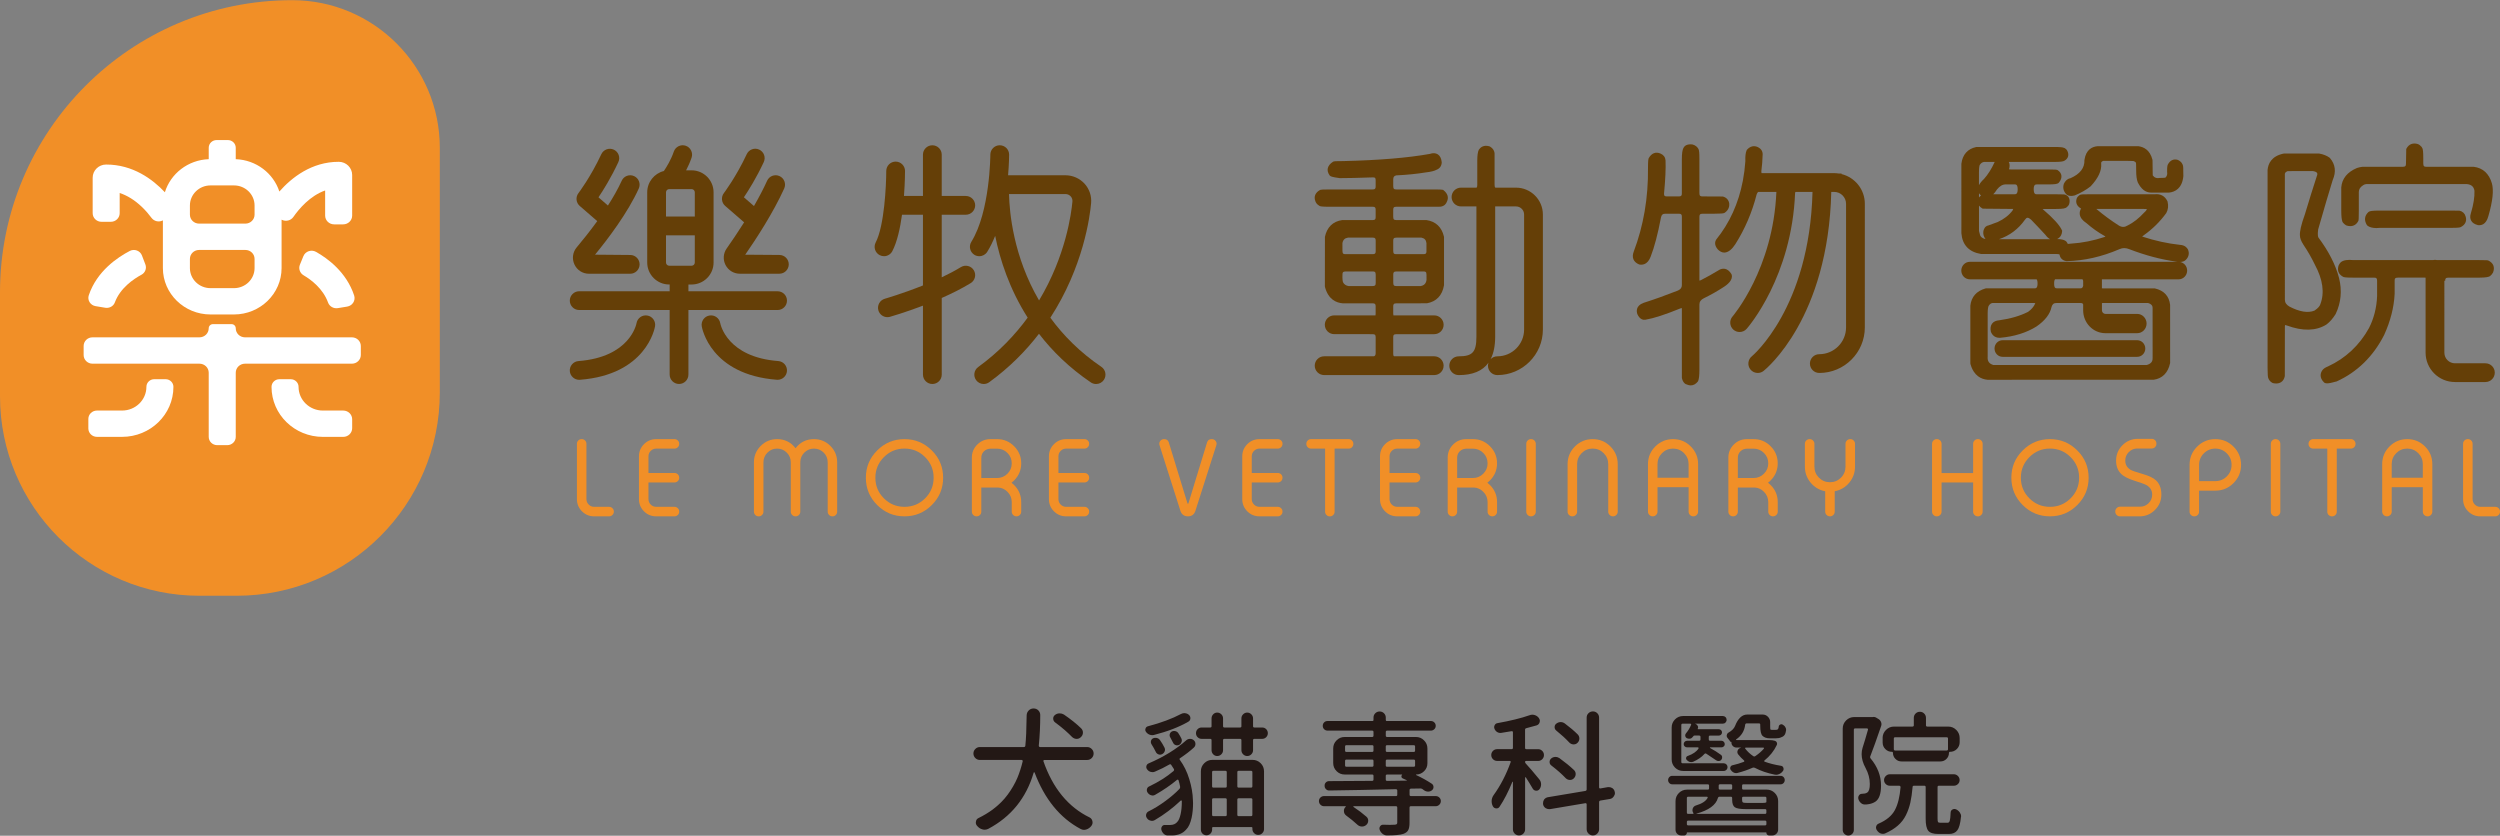 <?xml version="1.0" encoding="utf-8"?>
<!-- Generator: Adobe Illustrator 16.0.0, SVG Export Plug-In . SVG Version: 6.00 Build 0)  -->
<!DOCTYPE svg PUBLIC "-//W3C//DTD SVG 1.1//EN" "http://www.w3.org/Graphics/SVG/1.1/DTD/svg11.dtd">
<svg version="1.1" id="圖層_1" xmlns="http://www.w3.org/2000/svg" xmlns:xlink="http://www.w3.org/1999/xlink" x="0px" y="0px"
	 width="350px" height="117px" viewBox="-50 -8.5 350 117" enable-background="new -50 -8.5 350 117" xml:space="preserve">
<rect x="-50" y="-8.5" width="350" height="117" fill="#808080" stroke="none"/>
<g>
	<g id="XMLID_154_">
		<path id="XMLID_194_" fill="#F18F27" d="M35.275,62.456H33.18c-0.297,0-0.552-0.106-0.762-0.316
			c-0.212-0.211-0.318-0.467-0.318-0.764v-7.745c0-0.182-0.064-0.337-0.195-0.468c-0.13-0.124-0.283-0.187-0.46-0.187h-0.021
			c-0.176,0-0.331,0.063-0.461,0.187c-0.13,0.131-0.195,0.286-0.195,0.468v7.745c0,0.668,0.235,1.236,0.706,1.707
			c0.471,0.47,1.039,0.705,1.706,0.705h2.096c0.182,0,0.337-0.065,0.466-0.195c0.13-0.125,0.194-0.277,0.194-0.461v-0.014
			c0-0.184-0.064-0.339-0.194-0.468C35.613,62.522,35.458,62.456,35.275,62.456z"/>
		<path id="XMLID_193_" fill="#F18F27" d="M44.435,52.978h-2.569c-0.667,0-1.236,0.235-1.706,0.705
			c-0.47,0.471-0.705,1.039-0.705,1.708v5.987c0,0.666,0.235,1.235,0.705,1.707c0.469,0.468,1.039,0.703,1.706,0.703h2.569
			c0.178,0,0.33-0.064,0.46-0.194c0.13-0.124,0.194-0.277,0.194-0.461v-0.014c0-0.183-0.064-0.339-0.194-0.468
			c-0.13-0.129-0.283-0.195-0.46-0.195h-2.569c-0.298,0-0.553-0.106-0.763-0.316c-0.212-0.211-0.318-0.467-0.318-0.764v-2.331h3.648
			c0.178,0,0.33-0.063,0.46-0.188c0.13-0.13,0.194-0.285,0.194-0.468v-0.015c0-0.184-0.064-0.338-0.194-0.468
			c-0.13-0.126-0.283-0.186-0.46-0.186h-3.648v-2.333c0-0.299,0.106-0.554,0.318-0.764c0.21-0.209,0.464-0.317,0.763-0.317h2.569
			c0.178,0,0.33-0.064,0.46-0.195c0.13-0.13,0.194-0.284,0.194-0.468v-0.016c0-0.182-0.064-0.334-0.194-0.457
			C44.765,53.043,44.612,52.978,44.435,52.978z"/>
		<path id="XMLID_192_" fill="#F18F27" d="M63.955,52.978c-1.07,0-1.929,0.426-2.576,1.274c-0.653-0.849-1.515-1.274-2.584-1.274
			c-0.897,0-1.662,0.318-2.296,0.95c-0.633,0.635-0.95,1.4-0.95,2.297v6.91c0,0.183,0.064,0.336,0.194,0.46
			c0.13,0.131,0.284,0.196,0.461,0.196h0.021c0.178,0,0.332-0.065,0.462-0.196c0.129-0.124,0.194-0.277,0.194-0.46v-6.91
			c0-0.533,0.187-0.985,0.562-1.358c0.374-0.377,0.824-0.563,1.352-0.563s0.98,0.188,1.354,0.563c0.374,0.373,0.56,0.825,0.56,1.358
			v6.91c0,0.183,0.064,0.336,0.194,0.46c0.129,0.131,0.286,0.196,0.467,0.196h0.015c0.182,0,0.335-0.065,0.462-0.196
			c0.13-0.124,0.193-0.277,0.193-0.46v-6.91c0-0.533,0.189-0.985,0.563-1.358c0.374-0.377,0.825-0.563,1.353-0.563
			c0.533,0,0.987,0.188,1.361,0.563c0.374,0.373,0.56,0.825,0.56,1.358v6.91c0,0.183,0.065,0.336,0.195,0.46
			c0.125,0.131,0.278,0.196,0.461,0.196h0.014c0.183,0,0.339-0.065,0.468-0.196c0.124-0.124,0.187-0.277,0.187-0.46v-6.91
			c0-0.896-0.316-1.662-0.95-2.297C65.619,53.296,64.854,52.978,63.955,52.978z"/>
		<path id="XMLID_189_" fill="#F18F27" d="M76.627,52.978c-1.493,0-2.767,0.529-3.823,1.585c-1.055,1.056-1.583,2.328-1.583,3.819
			c0,1.492,0.528,2.768,1.583,3.821c1.056,1.058,2.33,1.585,3.823,1.585c1.492,0,2.767-0.527,3.828-1.585
			c1.057-1.056,1.583-2.329,1.583-3.821c0-1.491-0.526-2.766-1.583-3.819C79.395,53.507,78.12,52.978,76.627,52.978z M79.512,61.27
			c-0.795,0.792-1.757,1.187-2.885,1.187c-1.123,0-2.083-0.394-2.878-1.187c-0.798-0.796-1.196-1.758-1.196-2.888
			c0-1.126,0.399-2.088,1.196-2.886c0.795-0.797,1.755-1.196,2.878-1.196c1.128,0,2.09,0.399,2.885,1.196
			c0.797,0.797,1.196,1.76,1.196,2.886C80.708,59.512,80.311,60.472,79.512,61.27z"/>
		<path id="XMLID_186_" fill="#F18F27" d="M92.971,56.368c0-0.937-0.332-1.734-0.994-2.396c-0.658-0.664-1.455-0.994-2.39-0.994
			h-0.934c-0.717,0-1.329,0.256-1.837,0.763c-0.504,0.505-0.756,1.113-0.756,1.828v7.564c0,0.184,0.064,0.337,0.195,0.461
			c0.125,0.13,0.278,0.194,0.458,0.194h0.016c0.182,0,0.339-0.064,0.468-0.194c0.125-0.124,0.186-0.277,0.186-0.461v-3.382h2.347
			c0.509,0.028,0.946,0.229,1.311,0.598c0.405,0.404,0.604,0.889,0.604,1.454v1.33c0,0.184,0.066,0.337,0.195,0.461
			c0.129,0.13,0.283,0.194,0.461,0.194h0.015c0.176,0,0.331-0.064,0.46-0.194c0.129-0.124,0.195-0.277,0.195-0.461v-1.33
			c0-0.937-0.33-1.733-0.987-2.39c-0.119-0.12-0.245-0.229-0.374-0.331c0.125-0.096,0.247-0.204,0.367-0.322
			C92.639,58.095,92.971,57.3,92.971,56.368z M91.042,57.821c-0.403,0.399-0.888,0.6-1.455,0.6h-2.202v-2.787
			c0-0.128,0.009-0.227,0.022-0.295c0.048-0.26,0.168-0.482,0.359-0.67c0.244-0.239,0.576-0.359,0.993-0.359h0.827
			c0.567,0,1.05,0.201,1.455,0.598c0.404,0.402,0.604,0.891,0.604,1.461C91.645,56.935,91.445,57.42,91.042,57.821z"/>
		<path id="XMLID_185_" fill="#F18F27" d="M101.828,52.978h-2.57c-0.667,0-1.234,0.235-1.705,0.705
			c-0.471,0.471-0.704,1.039-0.704,1.708v5.987c0,0.666,0.233,1.235,0.704,1.707c0.47,0.468,1.039,0.703,1.705,0.703h2.57
			c0.178,0,0.332-0.064,0.46-0.194c0.129-0.124,0.195-0.277,0.195-0.461v-0.014c0-0.183-0.065-0.339-0.195-0.468
			c-0.128-0.129-0.282-0.195-0.46-0.195h-2.57c-0.296,0-0.552-0.106-0.763-0.316c-0.211-0.211-0.316-0.467-0.316-0.764v-2.331h3.649
			c0.178,0,0.332-0.063,0.46-0.188c0.129-0.13,0.195-0.285,0.195-0.468v-0.015c0-0.184-0.065-0.338-0.195-0.468
			c-0.128-0.126-0.282-0.186-0.46-0.186h-3.649v-2.333c0-0.299,0.105-0.554,0.316-0.764c0.211-0.209,0.466-0.317,0.763-0.317h2.57
			c0.178,0,0.332-0.064,0.46-0.195c0.129-0.13,0.195-0.284,0.195-0.468v-0.016c0-0.182-0.065-0.334-0.195-0.457
			C102.159,53.043,102.005,52.978,101.828,52.978z"/>
		<path id="XMLID_184_" fill="#F18F27" d="M119.665,52.978h-0.051c-0.312,0-0.517,0.146-0.619,0.439l-2.612,8.536l-0.021,0.041
			c-0.016,0.03-0.031,0.044-0.051,0.044s-0.036-0.016-0.051-0.044l-0.021-0.041l-2.613-8.536c-0.101-0.293-0.306-0.439-0.619-0.439
			h-0.051c-0.226,0-0.406,0.092-0.539,0.272c-0.13,0.185-0.156,0.381-0.079,0.599l2.943,9.242c0.188,0.465,0.53,0.697,1.029,0.697
			s0.84-0.232,1.022-0.697l2.95-9.242c0.077-0.216,0.046-0.414-0.088-0.599C120.069,53.069,119.892,52.978,119.665,52.978z"/>
		<path id="XMLID_183_" fill="#F18F27" d="M128.896,52.978h-2.57c-0.666,0-1.235,0.235-1.706,0.705
			c-0.47,0.471-0.704,1.039-0.704,1.708v5.987c0,0.666,0.234,1.235,0.704,1.707c0.47,0.468,1.04,0.703,1.706,0.703h2.57
			c0.178,0,0.331-0.064,0.459-0.194c0.132-0.124,0.196-0.277,0.196-0.461v-0.014c0-0.183-0.064-0.339-0.196-0.468
			c-0.128-0.129-0.281-0.195-0.459-0.195h-2.57c-0.298,0-0.55-0.106-0.764-0.316c-0.21-0.211-0.316-0.467-0.316-0.764v-2.331h3.649
			c0.178,0,0.329-0.063,0.46-0.188c0.13-0.13,0.194-0.285,0.194-0.468v-0.015c0-0.184-0.064-0.338-0.194-0.468
			c-0.131-0.126-0.282-0.186-0.46-0.186h-3.649v-2.333c0-0.299,0.105-0.554,0.316-0.764c0.214-0.209,0.466-0.317,0.764-0.317h2.57
			c0.178,0,0.331-0.064,0.459-0.195c0.132-0.13,0.196-0.284,0.196-0.468v-0.016c0-0.182-0.064-0.334-0.196-0.457
			C129.228,53.043,129.074,52.978,128.896,52.978z"/>
		<path id="XMLID_182_" fill="#F18F27" d="M138.813,52.978h-5.271c-0.178,0-0.329,0.063-0.459,0.188
			c-0.132,0.131-0.197,0.285-0.197,0.468v0.017c0,0.18,0.065,0.336,0.197,0.467c0.13,0.123,0.281,0.188,0.459,0.188h1.973v8.831
			c0,0.183,0.062,0.336,0.188,0.46c0.129,0.131,0.284,0.196,0.468,0.196h0.014c0.184,0,0.339-0.065,0.468-0.196
			c0.127-0.124,0.189-0.277,0.189-0.46v-8.831h1.972c0.182,0,0.335-0.064,0.458-0.188c0.132-0.131,0.197-0.287,0.197-0.467v-0.017
			c0-0.183-0.065-0.337-0.197-0.468C139.147,53.04,138.994,52.978,138.813,52.978z"/>
		<path id="XMLID_181_" fill="#F18F27" d="M148.182,52.978h-2.57c-0.667,0-1.235,0.235-1.706,0.705
			c-0.47,0.471-0.705,1.039-0.705,1.708v5.987c0,0.666,0.235,1.235,0.705,1.707c0.471,0.468,1.039,0.703,1.706,0.703h2.57
			c0.178,0,0.331-0.064,0.46-0.194c0.128-0.124,0.194-0.277,0.194-0.461v-0.014c0-0.183-0.066-0.339-0.194-0.468
			c-0.129-0.129-0.282-0.195-0.46-0.195h-2.57c-0.298,0-0.552-0.106-0.764-0.316c-0.209-0.211-0.314-0.467-0.314-0.764v-2.331h3.646
			c0.178,0,0.332-0.063,0.46-0.188c0.13-0.13,0.196-0.285,0.196-0.468v-0.015c0-0.184-0.066-0.338-0.196-0.468
			c-0.128-0.126-0.282-0.186-0.46-0.186h-3.646v-2.333c0-0.299,0.103-0.554,0.314-0.764c0.212-0.209,0.466-0.317,0.764-0.317h2.57
			c0.178,0,0.331-0.064,0.46-0.195c0.128-0.13,0.194-0.284,0.194-0.468v-0.016c0-0.182-0.066-0.334-0.194-0.457
			C148.513,53.043,148.359,52.978,148.182,52.978z"/>
		<path id="XMLID_178_" fill="#F18F27" d="M159.586,56.368c0-0.937-0.331-1.734-0.993-2.396c-0.657-0.664-1.454-0.994-2.391-0.994
			h-0.934c-0.716,0-1.328,0.256-1.837,0.763c-0.503,0.505-0.754,1.113-0.754,1.828v7.564c0,0.184,0.063,0.337,0.193,0.461
			c0.125,0.13,0.276,0.194,0.46,0.194h0.015c0.182,0,0.338-0.064,0.468-0.194c0.124-0.124,0.188-0.277,0.188-0.461v-3.382h2.346
			c0.51,0.028,0.946,0.229,1.312,0.598c0.403,0.404,0.605,0.889,0.605,1.454v1.33c0,0.184,0.065,0.337,0.194,0.461
			c0.13,0.13,0.281,0.194,0.462,0.194h0.014c0.177,0,0.331-0.064,0.459-0.194c0.132-0.124,0.196-0.277,0.196-0.461v-1.33
			c0-0.937-0.33-1.733-0.986-2.39c-0.12-0.12-0.244-0.229-0.374-0.331c0.124-0.096,0.247-0.204,0.367-0.322
			C159.255,58.095,159.586,57.3,159.586,56.368z M157.656,57.821c-0.403,0.399-0.889,0.6-1.454,0.6h-2.201v-2.787
			c0-0.128,0.008-0.227,0.021-0.295c0.05-0.26,0.167-0.482,0.361-0.67c0.243-0.239,0.574-0.359,0.994-0.359h0.825
			c0.567,0,1.052,0.201,1.455,0.598c0.403,0.402,0.605,0.891,0.605,1.461C158.263,56.935,158.059,57.42,157.656,57.821z"/>
		<path id="XMLID_177_" fill="#F18F27" d="M164.355,52.978h-0.021c-0.179,0-0.331,0.063-0.462,0.188
			c-0.13,0.131-0.194,0.285-0.194,0.468v9.5c0,0.184,0.064,0.337,0.194,0.461c0.131,0.13,0.283,0.194,0.462,0.194h0.021
			c0.176,0,0.328-0.064,0.46-0.194c0.13-0.124,0.194-0.277,0.194-0.461v-9.5c0-0.183-0.064-0.337-0.194-0.468
			C164.687,53.04,164.531,52.978,164.355,52.978z"/>
		<path id="XMLID_176_" fill="#F18F27" d="M172.969,52.978c-0.964,0-1.791,0.342-2.477,1.021c-0.687,0.687-1.03,1.515-1.03,2.482
			v6.65c0,0.184,0.067,0.336,0.196,0.461c0.13,0.13,0.284,0.195,0.459,0.195h0.023c0.178,0,0.329-0.065,0.461-0.195
			c0.13-0.125,0.195-0.277,0.195-0.461v-6.65c0-0.6,0.209-1.112,0.632-1.539c0.428-0.43,0.94-0.643,1.54-0.643
			c0.604,0,1.121,0.213,1.548,0.643c0.423,0.427,0.635,0.939,0.635,1.539v6.65c0,0.184,0.063,0.336,0.194,0.461
			c0.128,0.13,0.281,0.195,0.459,0.195h0.021c0.178,0,0.333-0.065,0.461-0.195c0.13-0.125,0.195-0.277,0.195-0.461v-6.65
			c0-0.968-0.344-1.796-1.029-2.482C174.765,53.319,173.936,52.978,172.969,52.978z"/>
		<path id="XMLID_173_" fill="#F18F27" d="M184.223,52.978c-0.964,0-1.79,0.342-2.475,1.021c-0.688,0.687-1.031,1.515-1.031,2.482
			v6.65c0,0.184,0.067,0.336,0.195,0.461c0.129,0.13,0.285,0.195,0.46,0.195h0.023c0.176,0,0.329-0.065,0.46-0.195
			c0.13-0.125,0.196-0.277,0.196-0.461v-3.426h4.354v3.426c0,0.184,0.063,0.336,0.193,0.461c0.129,0.13,0.282,0.195,0.46,0.195
			h0.021c0.178,0,0.332-0.065,0.461-0.195c0.13-0.125,0.195-0.277,0.195-0.461v-6.65c0-0.968-0.345-1.796-1.029-2.482
			C186.019,53.319,185.191,52.978,184.223,52.978z M186.403,58.382h-4.354v-1.898c0-0.601,0.211-1.113,0.632-1.541
			c0.428-0.427,0.942-0.64,1.541-0.64c0.605,0,1.122,0.213,1.548,0.64c0.422,0.428,0.633,0.94,0.633,1.541V58.382z"/>
		<path id="XMLID_170_" fill="#F18F27" d="M198.88,56.368c0-0.937-0.329-1.734-0.992-2.396c-0.659-0.664-1.455-0.994-2.39-0.994
			h-0.936c-0.717,0-1.329,0.256-1.836,0.763c-0.505,0.505-0.756,1.113-0.756,1.828v7.564c0,0.184,0.063,0.337,0.193,0.461
			c0.126,0.13,0.279,0.194,0.46,0.194h0.017c0.183,0,0.339-0.064,0.467-0.194c0.126-0.124,0.188-0.277,0.188-0.461v-3.382h2.347
			c0.51,0.028,0.945,0.229,1.311,0.598c0.402,0.404,0.605,0.889,0.605,1.454v1.33c0,0.184,0.066,0.337,0.194,0.461
			c0.13,0.13,0.283,0.194,0.461,0.194h0.014c0.178,0,0.331-0.064,0.462-0.194c0.129-0.124,0.194-0.277,0.194-0.461v-1.33
			c0-0.937-0.328-1.733-0.987-2.39c-0.117-0.12-0.243-0.229-0.374-0.331c0.125-0.096,0.248-0.204,0.369-0.322
			C198.551,58.095,198.88,57.3,198.88,56.368z M196.952,57.821c-0.401,0.399-0.886,0.6-1.454,0.6h-2.201v-2.787
			c0-0.128,0.008-0.227,0.021-0.295c0.049-0.26,0.168-0.482,0.361-0.67c0.243-0.239,0.575-0.359,0.992-0.359h0.828
			c0.566,0,1.051,0.201,1.452,0.598c0.405,0.402,0.607,0.891,0.607,1.461C197.557,56.935,197.354,57.42,196.952,57.821z"/>
		<path id="XMLID_169_" fill="#F18F27" d="M209.048,52.978h-0.021c-0.178,0-0.331,0.063-0.462,0.188
			c-0.129,0.131-0.194,0.285-0.194,0.468v3.194c0,0.606-0.213,1.121-0.635,1.547c-0.426,0.424-0.943,0.635-1.546,0.635
			c-0.601,0-1.113-0.211-1.541-0.635c-0.422-0.427-0.632-0.94-0.632-1.547v-3.194c0-0.183-0.065-0.337-0.195-0.468
			c-0.13-0.125-0.283-0.188-0.461-0.188h-0.022c-0.177,0-0.33,0.063-0.461,0.188c-0.129,0.131-0.194,0.285-0.194,0.468v3.194
			c0,0.85,0.271,1.602,0.813,2.255c0.538,0.638,1.214,1.034,2.031,1.193v2.857c0,0.184,0.063,0.337,0.195,0.461
			c0.129,0.13,0.28,0.194,0.461,0.194h0.021c0.178,0,0.329-0.064,0.461-0.194c0.128-0.124,0.194-0.277,0.194-0.461v-2.857
			c0.814-0.157,1.491-0.556,2.03-1.193c0.542-0.653,0.812-1.405,0.812-2.255v-3.194c0-0.183-0.064-0.337-0.195-0.468
			C209.38,53.04,209.226,52.978,209.048,52.978z"/>
		<path id="XMLID_168_" fill="#F18F27" d="M226.914,52.978h-0.023c-0.175,0-0.329,0.063-0.459,0.188
			c-0.129,0.131-0.194,0.285-0.194,0.468v4.091h-4.419v-4.091c0-0.183-0.065-0.337-0.193-0.468
			c-0.132-0.125-0.285-0.188-0.463-0.188h-0.022c-0.177,0-0.33,0.063-0.46,0.188c-0.13,0.131-0.194,0.285-0.194,0.468v9.5
			c0,0.184,0.064,0.337,0.194,0.461c0.13,0.13,0.283,0.194,0.46,0.194h0.022c0.178,0,0.331-0.064,0.463-0.194
			c0.128-0.124,0.193-0.277,0.193-0.461v-4.086h4.419v4.086c0,0.184,0.065,0.337,0.194,0.461c0.13,0.13,0.284,0.194,0.459,0.194
			h0.023c0.177,0,0.331-0.064,0.46-0.194c0.131-0.124,0.195-0.277,0.195-0.461v-9.5c0-0.183-0.064-0.337-0.195-0.468
			C227.245,53.04,227.091,52.978,226.914,52.978z"/>
		<path id="XMLID_165_" fill="#F18F27" d="M236.996,52.978c-1.494,0-2.766,0.529-3.821,1.585c-1.059,1.056-1.585,2.328-1.585,3.819
			c0,1.492,0.526,2.768,1.585,3.821c1.056,1.058,2.327,1.585,3.821,1.585c1.491,0,2.769-0.527,3.826-1.585
			c1.059-1.056,1.586-2.329,1.586-3.821c0-1.491-0.527-2.766-1.586-3.819C239.765,53.507,238.487,52.978,236.996,52.978z
			 M239.882,61.27c-0.796,0.792-1.76,1.187-2.886,1.187c-1.125,0-2.084-0.394-2.881-1.187c-0.796-0.796-1.195-1.758-1.195-2.888
			c0-1.126,0.399-2.088,1.195-2.886c0.796-0.797,1.756-1.196,2.881-1.196c1.126,0,2.088,0.399,2.886,1.196
			c0.796,0.797,1.195,1.76,1.195,2.886C241.077,59.512,240.678,60.472,239.882,61.27z"/>
		<path id="XMLID_164_" fill="#F18F27" d="M250.098,57.896c-0.978-0.284-1.572-0.486-1.784-0.605
			c-0.517-0.299-0.778-0.731-0.778-1.303c0-0.471,0.167-0.873,0.497-1.202c0.332-0.329,0.731-0.496,1.201-0.496h2.009
			c0.182,0,0.339-0.065,0.468-0.196c0.124-0.129,0.187-0.282,0.187-0.46v-0.041c0-0.184-0.063-0.337-0.187-0.462
			c-0.129-0.129-0.286-0.194-0.468-0.194h-1.937c-0.846,0-1.563,0.298-2.16,0.892c-0.595,0.597-0.893,1.314-0.893,2.16
			c0,0.814,0.26,1.457,0.779,1.922c0.351,0.317,0.92,0.605,1.712,0.864c0.964,0.301,1.56,0.52,1.785,0.653
			c0.519,0.313,0.777,0.749,0.777,1.311c0,0.471-0.164,0.871-0.495,1.202c-0.337,0.331-0.737,0.496-1.202,0.496h-2.814
			c-0.177,0-0.328,0.064-0.461,0.196c-0.129,0.129-0.195,0.281-0.195,0.459v0.042c0,0.178,0.066,0.333,0.195,0.461
			c0.133,0.13,0.284,0.194,0.461,0.194h2.743c0.841,0,1.555-0.297,2.152-0.893c0.599-0.595,0.901-1.314,0.901-2.159
			c0-0.868-0.262-1.539-0.779-2.01C251.457,58.408,250.887,58.131,250.098,57.896z"/>
		<path id="XMLID_161_" fill="#F18F27" d="M260.146,52.978c-0.994,0-1.844,0.35-2.549,1.052c-0.707,0.704-1.059,1.557-1.059,2.555
			v6.549c0,0.184,0.064,0.337,0.196,0.461c0.128,0.13,0.281,0.194,0.458,0.194h0.022c0.178,0,0.331-0.064,0.463-0.194
			c0.128-0.124,0.193-0.277,0.193-0.461v-2.943h2.275c0.997,0,1.846-0.353,2.546-1.058c0.705-0.706,1.058-1.555,1.058-2.548
			c0-0.998-0.353-1.851-1.058-2.555C261.992,53.327,261.142,52.978,260.146,52.978z M261.757,58.19
			c-0.445,0.444-0.984,0.669-1.61,0.669h-2.275v-2.273c0-0.629,0.219-1.167,0.662-1.612c0.447-0.447,0.984-0.67,1.613-0.67
			c0.626,0,1.165,0.223,1.61,0.67c0.441,0.445,0.663,0.983,0.663,1.612S262.198,57.748,261.757,58.19z"/>
		<path id="XMLID_160_" fill="#F18F27" d="M268.59,52.978h-0.021c-0.178,0-0.331,0.063-0.459,0.188
			c-0.132,0.131-0.196,0.285-0.196,0.468v9.5c0,0.184,0.064,0.337,0.196,0.461c0.128,0.13,0.281,0.194,0.459,0.194h0.021
			c0.178,0,0.331-0.064,0.463-0.194c0.128-0.124,0.193-0.277,0.193-0.461v-9.5c0-0.183-0.065-0.337-0.193-0.468
			C268.923,53.04,268.768,52.978,268.59,52.978z"/>
		<path id="XMLID_159_" fill="#F18F27" d="M279.119,52.978h-5.271c-0.178,0-0.33,0.063-0.46,0.188
			c-0.131,0.131-0.196,0.285-0.196,0.468v0.017c0,0.18,0.065,0.336,0.196,0.467c0.13,0.123,0.282,0.188,0.46,0.188h1.972v8.831
			c0,0.183,0.063,0.336,0.188,0.46c0.13,0.131,0.284,0.196,0.468,0.196h0.015c0.182,0,0.338-0.065,0.468-0.196
			c0.126-0.124,0.188-0.277,0.188-0.46v-8.831h1.973c0.181,0,0.335-0.064,0.459-0.188c0.13-0.131,0.195-0.287,0.195-0.467v-0.017
			c0-0.183-0.065-0.337-0.195-0.468C279.454,53.04,279.3,52.978,279.119,52.978z"/>
		<path id="XMLID_156_" fill="#F18F27" d="M287.012,52.978c-0.963,0-1.791,0.342-2.476,1.021c-0.688,0.687-1.03,1.515-1.03,2.482
			v6.65c0,0.184,0.066,0.336,0.194,0.461c0.132,0.13,0.284,0.195,0.462,0.195h0.022c0.176,0,0.331-0.065,0.461-0.195
			c0.13-0.125,0.195-0.277,0.195-0.461v-3.426h4.353v3.426c0,0.184,0.064,0.336,0.194,0.461c0.132,0.13,0.283,0.195,0.461,0.195
			h0.023c0.175,0,0.329-0.065,0.459-0.195c0.129-0.125,0.194-0.277,0.194-0.461v-6.65c0-0.968-0.342-1.796-1.028-2.482
			C288.809,53.319,287.979,52.978,287.012,52.978z M289.191,58.382h-4.353v-1.898c0-0.601,0.21-1.113,0.632-1.541
			c0.428-0.427,0.94-0.64,1.541-0.64c0.604,0,1.121,0.213,1.548,0.64c0.422,0.428,0.632,0.94,0.632,1.541V58.382z"/>
		<path id="XMLID_155_" fill="#F18F27" d="M299.806,62.651c-0.131-0.129-0.285-0.195-0.47-0.195h-2.095
			c-0.298,0-0.551-0.106-0.763-0.316c-0.21-0.211-0.314-0.467-0.314-0.764v-7.745c0-0.182-0.066-0.337-0.196-0.468
			c-0.13-0.124-0.284-0.187-0.46-0.187h-0.022c-0.178,0-0.331,0.063-0.462,0.187c-0.129,0.131-0.194,0.286-0.194,0.468v7.745
			c0,0.668,0.235,1.236,0.706,1.707c0.47,0.47,1.037,0.705,1.706,0.705h2.095c0.183,0,0.339-0.065,0.467-0.195
			c0.132-0.123,0.197-0.276,0.197-0.46v-0.014C300,62.937,299.935,62.78,299.806,62.651z"/>
	</g>
	<g id="XMLID_26_">
		<path id="XMLID_126_" fill="#653F07" d="M152.112,18.146l-0.077-0.061l-0.095-0.021c-0.105-0.021-0.345-0.043-1.303-0.043h-5.157
			c-0.295,0-0.427-0.068-0.427-0.462V16.62c0-0.357,0.134-0.514,0.446-0.569c1.468-0.068,2.868-0.21,4.137-0.418
			c0.687-0.077,1.192-0.206,1.505-0.376c0.42-0.175,0.672-0.507,0.704-1.008c-0.046-0.55-0.233-0.934-0.552-1.141
			c-0.31-0.197-0.703-0.212-1.113-0.063c-3.08,0.553-7.142,0.889-12.055,1.004c-1.201,0-1.316,0.029-1.39,0.048l-0.122,0.053
			c-0.407,0.262-0.652,0.569-0.726,0.914c-0.063,0.311,0.011,0.629,0.273,1.008c0.117,0.12,0.284,0.216,1.405,0.366
			c1.132,0,2.642-0.035,4.618-0.104c0.153-0.006,0.273,0.016,0.325,0.068c0.054,0.052,0.085,0.166,0.085,0.322v0.873
			c0,0.33-0.096,0.426-0.427,0.426h-5.996c-1.014,0-1.191,0.023-1.285,0.047l-0.098,0.038c-0.638,0.354-0.87,0.917-0.651,1.505
			c0.052,0.205,0.193,0.496,0.626,0.732c0.126,0.05,0.333,0.1,1.374,0.1h6.03c0.33,0,0.427,0.095,0.427,0.427v1.011
			c0,0.33-0.096,0.427-0.427,0.427l-4.277,0.003c-1.28,0.187-2.108,0.995-2.398,2.339l-0.008,6.918l0.012,0.105
			c0.465,1.757,1.589,2.216,2.485,2.29h4.184c0.331,0,0.427,0.095,0.427,0.427v1.046c0,0.088-0.008,0.158-0.025,0.215h-5.778
			c-0.726,0-1.313,0.589-1.313,1.314c0,0.725,0.591,1.314,1.313,1.314h4.967v0.004h0.41c0.331,0,0.427,0.096,0.427,0.427v2.216
			c0,0.255-0.065,0.388-0.24,0.452h-6.975c-0.726,0-1.313,0.59-1.313,1.315c0,0.725,0.591,1.314,1.313,1.314h15.417
			c0.726,0,1.313-0.59,1.313-1.314c0-0.725-0.591-1.315-1.313-1.315h-5.605c-0.026-0.008-0.048-0.018-0.063-0.032
			c-0.048-0.044-0.075-0.155-0.075-0.306v-2.331c0-0.295,0.066-0.427,0.463-0.427h0.417v-0.001h4.864
			c0.726,0,1.313-0.589,1.313-1.314c0-0.726-0.591-1.315-1.313-1.315h-5.714c-0.021-0.063-0.03-0.146-0.03-0.25v-1.011
			c0-0.288,0.068-0.427,0.463-0.427l4.252-0.005c1.326-0.239,2.151-1.089,2.395-2.528v-6.727l-0.011-0.096
			c-0.317-1.316-1.145-2.11-2.455-2.302h-4.218c-0.296,0-0.427-0.067-0.427-0.461V20.87c0-0.294,0.065-0.427,0.461-0.427l6.16-0.005
			c0.578-0.088,0.793-0.435,0.875-0.662C152.855,19.199,152.695,18.605,152.112,18.146z M137.946,29.932
			c0-0.288,0.069-0.426,0.46-0.426h3.8c0.229,0,0.393,0.032,0.393,0.462v1.149c0,0.332-0.096,0.428-0.427,0.428l-3.377,0.005
			c-0.383-0.07-0.632-0.253-0.771-0.54C137.975,30.872,137.92,30.575,137.946,29.932z M142.599,26.657
			c0,0.332-0.096,0.426-0.427,0.426h-3.801c-0.295,0-0.427-0.065-0.427-0.459l-0.005-1.081c0.082-0.463,0.322-0.703,0.774-0.775
			h3.458c0.329,0,0.427,0.095,0.427,0.427V26.657z M149.708,26.657c0,0.332-0.096,0.426-0.428,0.426h-3.8
			c-0.295,0-0.427-0.065-0.427-0.459v-1.429c0-0.296,0.065-0.427,0.462-0.427h3.481c0.447,0.088,0.661,0.334,0.708,0.774v1.115
			H149.708z M145.056,29.932c0-0.288,0.068-0.426,0.46-0.426h3.8c0.236,0,0.393,0.032,0.393,0.462l0.003,0.713
			c-0.068,0.513-0.341,0.782-0.815,0.865h-3.414c-0.289,0-0.426-0.07-0.426-0.462V29.932L145.056,29.932z"/>
		<path id="XMLID_125_" fill="#653F07" d="M192.438,29.966l-0.049-0.112c-0.555-0.893-1.211-0.791-1.605-0.621
			c-1.017,0.613-1.887,1.101-2.589,1.453c-0.146,0.075-0.229,0.099-0.259,0.116c-0.007-0.031-0.018-0.084-0.018-0.171v-8.783
			c0-0.289,0.071-0.427,0.462-0.427h1.604c0.976,0,1.246-0.044,1.38-0.088l0.115-0.058c0.555-0.399,0.645-0.89,0.619-1.26
			c-0.07-0.51-0.387-0.867-0.893-1.003l-2.86-0.014c-0.294,0-0.427-0.066-0.427-0.459v-4.74c0-0.949-0.042-1.21-0.115-1.406
			c-0.169-0.335-0.451-0.565-0.877-0.674c-0.782-0.084-1.11,0.227-1.249,0.501c-0.146,0.297-0.217,0.798-0.217,1.578v4.774
			c0,0.331-0.095,0.426-0.428,0.426h-1.673c-0.155,0-0.269-0.029-0.321-0.083c-0.05-0.052-0.075-0.169-0.072-0.305
			c0.188-1.96,0.26-3.527,0.211-4.672c-0.036-0.428-0.284-0.761-0.694-0.934c-0.656-0.293-1.254-0.08-1.663,0.645
			c-0.048,0.12-0.099,0.334-0.099,1.375c0.047,4.156-0.626,8.093-1.994,11.696c-0.311,0.809-0.065,1.458,0.746,1.803
			c0.416,0.095,1.18,0.075,1.62-1.087c0.522-1.328,1.009-3.182,1.449-5.504c0.078-0.367,0.246-0.51,0.61-0.51h1.881
			c0.332,0,0.43,0.095,0.43,0.427v9.549c0,0.261-0.071,0.585-0.614,0.803c-1.647,0.648-3.241,1.22-4.768,1.705
			c-1.08,0.407-0.971,1.193-0.855,1.561c0.353,0.799,0.864,0.841,1.138,0.796c1.143-0.192,2.767-0.716,4.828-1.56
			c0.15-0.063,0.23-0.072,0.246-0.082c0.01,0.025,0.025,0.081,0.025,0.191v9.548l0.011,0.099c0.155,0.63,0.472,0.836,0.729,0.89
			c0.171,0.073,0.34,0.108,0.502,0.108c0.362,0,0.699-0.176,0.98-0.522l0.063-0.108c0.115-0.288,0.17-0.779,0.17-1.545v-9.131
			c0-0.398,0.194-0.682,0.607-0.886c1.012-0.494,1.977-1.043,2.876-1.634C191.711,31.417,192.648,30.77,192.438,29.966z"/>
		<path id="XMLID_121_" fill="#653F07" d="M238.944,17.222c-0.191,0.561-0.055,1.102,0.387,1.521l0.078,0.059
			c0.147,0.085,0.322,0.13,0.533,0.13c0.15,0,0.322-0.025,0.52-0.073c0.846-0.347,1.583-0.763,2.233-1.28
			c1.071-1.152,1.551-2.183,1.47-3.165c-0.018-0.151-0.005-0.287,0.286-0.391h3.421c0.719,0,0.883,0.033,0.872,0.035
			c0.168,0.078,0.277,0.171,0.293,0.234c0.002,0.027,0.028,0.206,0.028,1.137c0,0.68,0.065,1.186,0.215,1.583
			c0.47,0.962,1.097,1.449,1.867,1.449l2.557-0.003c0.799-0.098,1.788-0.567,1.964-2.28c0-1.263-0.03-1.386-0.041-1.443
			c-0.053-0.258-0.214-0.612-0.741-0.855c-0.585-0.173-1.086,0.059-1.4,0.676c-0.048,0.125-0.1,0.329-0.093,0.977
			c0.062,0.368-0.014,0.63-0.24,0.836c-0.077,0.014-0.275,0.036-0.75,0.04c-0.47,0.085-0.79-0.029-1.022-0.361
			c-0.021-0.717-0.03-1.412-0.03-2.087l-0.012-0.105c-0.348-1.378-1.229-1.788-1.966-1.89h-5.681l-0.034,0.001
			c-0.721,0.06-1.62,0.432-1.839,1.936c0.039,1.114-0.604,1.948-1.962,2.547C239.584,16.492,239.234,16.662,238.944,17.222z"/>
		<path id="XMLID_50_" fill="#653F07" d="M256.315,26.427c-0.145-0.271-0.454-0.602-1.083-0.643
			c-1.755-0.188-3.543-0.58-5.313-1.162c-0.006-0.002-0.011-0.004-0.018-0.007c0.048-0.045,0.117-0.104,0.222-0.176
			c1.219-0.863,2.271-1.894,3.156-3.112c0.263-0.475,0.323-1.013,0.181-1.596l-0.035-0.092c-0.355-0.706-0.976-1.032-1.756-0.942
			h-9.13c-0.98,0-1.157,0.024-1.253,0.048l-0.138,0.065c-0.157,0.116-0.376,0.301-0.434,0.55c-0.086,0.301-0.123,0.874,0.563,1.298
			l0.074,0.036c-0.159,0.265-0.221,0.541-0.184,0.819c0.063,0.454,0.382,0.864,0.927,1.217c0.809,0.708,1.665,1.316,2.513,1.783
			c0.071,0.048,0.121,0.088,0.157,0.121c-0.016,0.007-0.034,0.016-0.056,0.024c-1.607,0.534-3.205,0.854-4.766,0.949
			c-0.207,0.026-0.354,0.038-0.451,0.044c-0.046-0.111-0.109-0.219-0.197-0.325l-0.088-0.081c-0.282-0.194-0.658-0.268-1.197-0.28
			c0.55-0.282,0.667-0.768,0.683-1.064l0.007-0.108l-0.047-0.098c-0.331-0.704-1.196-1.652-2.632-2.88
			c-0.021-0.021-0.04-0.041-0.061-0.059h1.903c0.988,0,1.298-0.089,1.479-0.236c0.183-0.151,0.291-0.292,0.344-0.459
			c0.177-0.615-0.019-1.101-0.538-1.303c-0.085-0.03-0.168-0.059-1.284-0.059h-2.717c-0.169,0-0.426,0-0.426-0.725
			c0-0.654,0.265-0.654,0.46-0.654h1.533c0.974,0,1.263-0.061,1.433-0.168l0.102-0.088c0.274-0.336,0.392-0.667,0.35-0.984
			c-0.041-0.292-0.211-0.544-0.506-0.746l-0.112-0.054c-0.065-0.02-0.174-0.053-1.266-0.053h-5.191
			c-0.127,0-0.209-0.012-0.261-0.022c0.146-0.465,0.09-0.798-0.03-1.032h6.319c1,0,1.282-0.072,1.449-0.159
			c0.544-0.302,0.585-0.727,0.558-0.97c-0.099-0.657-0.508-0.837-0.67-0.864c-0.12-0.05-0.337-0.103-1.373-0.103h-10.768
			l-0.084,0.008c-1.19,0.251-1.905,1.056-2.068,2.327l-0.003,0.028l0.003,9.724c0.132,1.623,1.059,2.621,2.743,2.893h10.488
			c0.313,0,0.454,0.042,0.508,0.066c0.068,0.492,0.395,0.828,0.914,0.931l0.041,0.008h0.043c2.432-0.049,4.923-0.614,7.404-1.683
			c0.437-0.196,0.879-0.193,1.366,0.007c2.253,0.868,4.465,1.454,6.549,1.738c0.071,0.014,0.138,0.022,0.203,0.031h-29.078
			c-0.659,0-1.195,0.55-1.195,1.225s0.536,1.225,1.195,1.225h9.35c0.075,0.092,0.132,0.26,0.132,0.577
			c0,0.687-0.257,0.687-0.427,0.687h-6.761l-0.11,0.016c-1.246,0.355-1.975,1.173-2.111,2.411v8.052l0.015,0.114
			c0.465,1.679,1.531,2.125,2.382,2.206l23.265-0.003c1.208-0.168,2.004-0.962,2.297-2.295l0.011-0.044l-0.003-8.149
			c-0.137-1.225-0.875-2.02-2.136-2.297l-7.298-0.009c-0.034,0-0.074,0-0.115-0.008v-1.256h10.741c0.657,0,1.193-0.55,1.193-1.225
			c0-0.602-0.425-1.102-0.983-1.204c0.351-0.009,0.618-0.109,0.815-0.313C256.431,27.454,256.537,26.958,256.315,26.427z
			 M250.555,20.759c-0.014,0.106-0.092,0.253-0.334,0.463c-0.776,0.841-1.545,1.449-2.323,1.829
			c-0.428,0.275-0.824,0.286-1.239,0.035c-1.078-0.681-2.14-1.464-3.133-2.3c-0.012-0.011-0.021-0.021-0.031-0.032h6.468
			C250.248,20.752,250.434,20.755,250.555,20.759z M232.475,18.006c0,0.689-0.266,0.689-0.462,0.689h-2.955
			c0.181-0.175,0.354-0.398,0.519-0.671c0.386-0.476,0.785-0.708,1.217-0.708h1.255C232.218,17.315,232.475,17.315,232.475,18.006z
			 M233.497,22.256c0.115-0.166,0.226-0.255,0.331-0.268c0.008,0,0.018-0.001,0.028-0.001c0.13,0,0.306,0.093,0.48,0.251
			c0.716,0.737,1.399,1.458,2.02,2.138c0.209,0.29,0.436,0.496,0.665,0.616h-7.172C231.336,24.498,232.563,23.578,233.497,22.256z
			 M227.342,18.861c-0.123,0.093-0.214,0.189-0.284,0.287v-0.599c0.052,0.086,0.12,0.168,0.204,0.247
			C227.287,18.819,227.316,18.842,227.342,18.861z M227.497,20.666l0.086,0.048l4.187,0.039c0.029,0,0.055,0.001,0.076,0.002
			c-0.014,0.049-0.037,0.121-0.089,0.215c-0.493,0.659-1.199,1.205-2.074,1.611l-1.316,0.481c-0.232,0.036-0.543,0.192-0.694,0.779
			c-0.065,0.405,0.037,0.79,0.295,1.118l0.002,0.003c-0.518-0.096-0.684-0.359-0.755-0.53c-0.065-0.223-0.12-0.45-0.156-0.595
			v-3.556C227.152,20.419,227.293,20.552,227.497,20.666z M229.237,14.214c-0.421,0.93-0.925,1.725-1.474,2.334
			c-0.333,0.311-0.569,0.602-0.709,0.877v-1.783c0-0.675,0.068-0.955,0.088-1.01c0.147-0.269,0.366-0.418,0.618-0.466h1.498
			L229.237,14.214z M229.073,42.604c-0.612-0.19-0.851-0.539-0.799-1.191v-6.05c0-0.608,0.077-0.902,0.123-1.011
			c0.146-0.263,0.334-0.401,0.55-0.431h5.75c0.139,0,0.205,0.018,0.235,0.013c-0.003,0.018-0.008,0.046-0.021,0.083
			c-0.175,0.421-0.524,0.817-0.988,1.146c-1.136,0.573-2.499,0.967-4.03,1.175c-0.462,0.034-0.802,0.193-1.008,0.476
			c-0.204,0.279-0.261,0.652-0.167,1.106l0.026,0.082c0.232,0.541,0.68,0.82,1.282,0.788c1.961-0.174,3.661-0.699,5.069-1.574
			c1.203-0.822,1.918-1.753,2.119-2.737c0.112-0.396,0.312-0.557,0.687-0.557h3.349c0.229,0,0.343,0.05,0.392,0.193v0.832
			c0,1.765,1.397,3.201,3.117,3.201h4.449c0.725,0,1.313-0.606,1.313-1.35c0-0.743-0.592-1.35-1.313-1.35h-4.449
			c-0.268,0-0.489-0.224-0.489-0.5v-1.015c0.044-0.005,0.093-0.01,0.149-0.01h6.317c0.556,0.178,0.626,0.462,0.626,0.69l0.003,6.933
			c0.022,0.404-0.058,0.844-0.831,1.058H229.073z M241.545,30.6c0.041,0.051,0.075,0.127,0.098,0.235v0.682
			c-0.073,0.342-0.261,0.347-0.394,0.347h-3.278c-0.184,0-0.243-0.062-0.263-0.082c-0.053-0.057-0.142-0.214-0.128-0.641
			c0-0.294,0.055-0.451,0.132-0.54h3.833V30.6z"/>
		<path id="XMLID_47_" fill="#653F07" d="M276.987,35.472c0.761-1.591,0.922-3.292,0.479-5.056c-0.473-1.832-1.46-3.754-2.892-5.667
			c-0.042-0.08-0.134-0.355-0.034-1.121c0.826-2.891,1.515-5.234,2.037-6.916c0.506-1.15,0.379-2.186-0.379-3.081l-0.075-0.068
			c-0.376-0.266-0.825-0.454-1.422-0.564h-4.949l-0.087,0.01c-1.684,0.372-2.128,1.425-2.204,2.282v27.741
			c0,0.944,0.042,1.222,0.088,1.38c0.104,0.31,0.308,0.549,0.588,0.692l0.101,0.036c0.15,0.031,0.296,0.048,0.431,0.048
			c0.264,0,0.496-0.063,0.688-0.189c0.267-0.175,0.44-0.458,0.518-0.841l0.008-6.945c0-0.129,0.021-0.188,0.018-0.199
			c0.026,0,0.106-0.001,0.27,0.059c2.207,0.81,4.048,0.772,5.509-0.125C276.155,36.596,276.588,36.113,276.987,35.472z
			 M273.801,15.45c0.292,0.047,0.496,0.133,0.572,0.244c0.019,0.027,0.074,0.104,0.044,0.27c-0.598,1.833-1.184,3.711-1.739,5.564
			c-0.513,1.417-0.736,2.398-0.686,2.96c0,0.339,0.155,0.752,0.489,1.276c0.609,0.906,1.139,1.827,1.583,2.755
			c1.141,2.108,1.405,3.985,0.771,5.607c-0.061,0.19-0.262,0.5-0.81,0.858c-0.904,0.368-2.085,0.175-3.509-0.565
			c-0.433-0.253-0.634-0.562-0.634-0.974V15.981c-0.014-0.126-0.037-0.356,0.396-0.526L273.801,15.45z"/>
		<path id="XMLID_46_" fill="#653F07" d="M278.008,22.66c0.121,0.149,0.262,0.275,0.419,0.371l0.095,0.042
			c0.184,0.056,0.356,0.084,0.52,0.084c0.484,0,0.867-0.24,1.113-0.705l0.038-0.114c0.014-0.065,0.041-0.22,0.041-1.294v-2.65
			c0-0.392,0.186-0.692,0.604-0.963c0.123-0.091,0.281-0.146,0.449-0.161l14.07-0.001c0.65,0.071,0.979,0.372,1.066,0.937
			c0.041,0.855-0.129,1.922-0.504,3.165c-0.127,0.393-0.11,0.735,0.047,1.021c0.161,0.296,0.466,0.503,0.946,0.626
			c0.413,0.056,1.14-0.03,1.463-1.268c0.606-2.091,0.769-3.591,0.489-4.585c-0.393-1.355-1.258-2.156-2.554-2.316h-6.62
			c-0.297,0-0.43-0.068-0.43-0.462v-0.661c0-0.974-0.045-1.245-0.111-1.439l-0.123-0.22c-0.162-0.191-0.328-0.321-0.55-0.408
			c-0.674-0.191-1.228,0.025-1.552,0.612l-0.048,0.085l-0.003,0.099c-0.024,0.656-0.035,1.313-0.035,1.967
			c0,0.33-0.094,0.426-0.427,0.426l-5.652,0.002c-0.256,0.027-0.506,0.078-0.78,0.168c-1.355,0.572-2.094,1.474-2.201,2.714v3.276
			c0,0.769,0.053,1.26,0.168,1.547L278.008,22.66z"/>
		<path id="XMLID_45_" fill="#653F07" d="M294.313,20.989l-11.211-0.009c-1.004,0-1.285,0.071-1.438,0.148l-0.096,0.067
			c-0.54,0.507-0.612,1.147-0.208,1.803l0.115,0.12c0.301,0.207,0.711,0.31,1.233,0.31c0.155,0,0.322-0.008,0.499-0.028h9.933
			c1.05,0,1.245-0.053,1.37-0.112c0.646-0.323,0.887-0.887,0.664-1.519C295.064,21.37,294.757,21.093,294.313,20.989z"/>
		<path id="XMLID_44_" fill="#653F07" d="M40.63,35.674c-0.343-0.059-0.694,0.019-0.98,0.222c-0.287,0.203-0.478,0.507-0.537,0.852
			c-0.035,0.194-0.96,4.754-8.126,5.301c-0.35,0.027-0.67,0.188-0.899,0.456c-0.229,0.266-0.34,0.606-0.313,0.956
			c0.052,0.68,0.627,1.213,1.31,1.213l0.102-0.004c9.277-0.708,10.472-7.205,10.518-7.48C41.826,36.474,41.345,35.794,40.63,35.674z
			"/>
		<path id="XMLID_43_" fill="#653F07" d="M58.965,42.048c-7.163-0.547-8.094-5.116-8.13-5.305c-0.122-0.711-0.799-1.192-1.512-1.071
			c-0.715,0.121-1.198,0.802-1.078,1.515c0.046,0.275,1.241,6.771,10.508,7.479l0.111,0.005c0.682,0,1.258-0.533,1.309-1.213
			c0.028-0.35-0.084-0.689-0.313-0.957C59.633,42.237,59.313,42.074,58.965,42.048z"/>
		<path id="XMLID_39_" fill="#653F07" d="M58.864,32.277H46.38v-0.946h0.443c1.697,0,3.077-1.38,3.077-3.078v-9.83
			c0-1.696-1.38-3.077-3.077-3.077h-0.768c0.275-0.528,0.545-1.128,0.765-1.772c0.113-0.332,0.089-0.688-0.065-1.003
			c-0.155-0.317-0.423-0.552-0.756-0.666c-0.688-0.233-1.435,0.136-1.666,0.819c-0.394,1.155-1.023,2.176-1.39,2.716
			c-1.338,0.333-2.333,1.543-2.333,2.982v9.829c0,1.697,1.378,3.078,3.075,3.078h0.066v0.946H31.086
			c-0.725,0-1.314,0.589-1.314,1.314c0,0.725,0.589,1.314,1.314,1.314h12.665v9.039c0,0.725,0.59,1.314,1.314,1.314
			c0.725,0,1.313-0.589,1.313-1.314v-9.039h12.484c0.725,0,1.314-0.589,1.314-1.314C60.178,32.866,59.587,32.277,58.864,32.277z
			 M43.24,24.443h4.032v3.811c0,0.247-0.202,0.448-0.448,0.448h-3.138c-0.246,0-0.446-0.202-0.446-0.448V24.443z M43.24,18.424
			c0-0.247,0.2-0.448,0.446-0.448h3.138c0.246,0,0.448,0.202,0.448,0.448v3.392H43.24V18.424z"/>
		<path id="XMLID_38_" fill="#653F07" d="M30.423,28.527c0.373,0.8,1.152,1.297,2.036,1.297h5.773c0.724,0,1.313-0.589,1.313-1.313
			c0-0.726-0.589-1.314-1.309-1.314l-4.93-0.043c1.825-2.224,4.594-5.879,6.123-9.26c0.144-0.319,0.155-0.676,0.032-1.005
			c-0.125-0.328-0.368-0.588-0.686-0.732c-0.32-0.146-0.678-0.16-1.007-0.036c-0.329,0.124-0.589,0.371-0.733,0.692
			c-0.516,1.138-1.191,2.318-1.925,3.461l-1.323-1.148c0.669-0.994,1.764-2.746,2.78-4.928c0.148-0.318,0.166-0.675,0.045-1.006
			c-0.121-0.329-0.362-0.592-0.681-0.74c-0.653-0.304-1.438-0.02-1.746,0.637c-1.497,3.208-3.184,5.428-3.205,5.454
			c-0.42,0.552-0.338,1.338,0.184,1.791l2.45,2.125c-1.063,1.467-2.11,2.763-2.875,3.671C30.172,26.802,30.049,27.723,30.423,28.527
			z"/>
		<path id="XMLID_37_" fill="#653F07" d="M59.116,27.194l-4.784-0.036c1.538-2.219,3.929-5.884,5.456-9.267
			c0.144-0.319,0.156-0.676,0.032-1.005c-0.124-0.328-0.368-0.588-0.686-0.732c-0.32-0.146-0.675-0.16-1.005-0.037
			c-0.329,0.123-0.591,0.372-0.735,0.692c-0.526,1.165-1.167,2.369-1.838,3.536l-1.41-1.224c0.671-0.995,1.765-2.748,2.78-4.928
			c0.148-0.321,0.164-0.676,0.045-1.006c-0.121-0.33-0.363-0.592-0.681-0.741c-0.32-0.149-0.676-0.166-1.006-0.043
			c-0.329,0.121-0.592,0.362-0.739,0.679c-1.476,3.167-3.184,5.429-3.202,5.453c-0.421,0.552-0.34,1.338,0.182,1.792l2.653,2.302
			c-0.921,1.46-1.802,2.747-2.44,3.652c-0.486,0.688-0.547,1.581-0.161,2.326c0.388,0.75,1.153,1.214,1.998,1.214h5.539
			c0.725,0,1.313-0.589,1.313-1.313C60.428,27.785,59.838,27.194,59.116,27.194z"/>
		<path id="XMLID_36_" fill="#653F07" d="M86.332,29.332c-0.377-0.619-1.188-0.815-1.806-0.438c-0.832,0.509-1.749,0.987-2.684,1.43
			v-8.762h3.369c0.724,0,1.313-0.589,1.313-1.313c0-0.725-0.589-1.314-1.313-1.314h-3.369v-5.782c0-0.726-0.589-1.314-1.314-1.314
			c-0.725,0-1.314,0.589-1.314,1.314v5.782h-2.657c0.143-1.894,0.147-3.358,0.147-3.496c0-0.725-0.589-1.314-1.314-1.314
			s-1.314,0.589-1.314,1.314c0,1.995-0.266,7.683-1.48,10.009c-0.334,0.641-0.085,1.436,0.557,1.772
			c0.189,0.098,0.394,0.148,0.607,0.148c0.492,0,0.937-0.27,1.167-0.707c0.676-1.299,1.095-3.216,1.354-5.1h2.933v9.903
			c-2.854,1.143-5.299,1.848-5.339,1.86c-0.697,0.199-1.102,0.927-0.904,1.625c0.159,0.561,0.679,0.955,1.262,0.955
			c0.121,0,0.242-0.017,0.362-0.049c0.148-0.042,2.122-0.61,4.62-1.562v9.653c0,0.725,0.589,1.314,1.314,1.314
			c0.726,0,1.315-0.589,1.315-1.314v-10.73c1.386-0.61,2.794-1.308,4.053-2.077C86.514,30.759,86.71,29.951,86.332,29.332z"/>
		<path id="XMLID_33_" fill="#653F07" d="M104.192,42.857c-3.036-2.061-5.362-4.431-7.144-6.878
			c4.633-7.135,5.548-14.216,5.708-16.038c0.09-0.996-0.247-1.991-0.922-2.73c-0.685-0.746-1.659-1.173-2.673-1.173h-8.029
			c0.14-1.627,0.146-2.762,0.146-2.887c0-0.724-0.589-1.313-1.314-1.314c-0.724,0-1.313,0.588-1.314,1.313
			c0,0.08-0.037,7.981-2.665,12.211c-0.38,0.613-0.192,1.427,0.425,1.812c0.207,0.129,0.446,0.196,0.692,0.196
			c0.457,0,0.876-0.232,1.117-0.62c0.426-0.685,0.788-1.44,1.105-2.229c0.673,3.334,1.992,7.432,4.55,11.45
			c-1.769,2.425-4.029,4.812-6.926,6.915c-0.284,0.206-0.47,0.509-0.526,0.856c-0.055,0.347,0.029,0.696,0.234,0.979
			c0.247,0.338,0.644,0.542,1.064,0.542c0.278,0,0.544-0.087,0.771-0.251c2.854-2.074,5.135-4.4,6.966-6.782
			c1.866,2.423,4.239,4.757,7.259,6.807c0.218,0.15,0.473,0.227,0.738,0.227c0.435,0,0.841-0.214,1.089-0.576
			C104.946,44.083,104.79,43.265,104.192,42.857z M95.469,33.56c-3.601-6.171-4.149-12.342-4.206-14.894h7.899
			c0.283,0,0.543,0.113,0.732,0.32c0.181,0.197,0.269,0.453,0.246,0.721C99.996,21.308,99.226,27.305,95.469,33.56z"/>
		<path id="XMLID_30_" fill="#653F07" d="M162.239,17.771h-2.888c-0.076-0.064-0.11-0.179-0.11-0.383l-0.001-4.429
			c-0.025-0.271-0.16-0.657-0.656-0.946l-0.104-0.041c-0.814-0.213-1.235,0.186-1.443,0.491c-0.147,0.294-0.219,0.796-0.219,1.579
			v3.38c0,0.179-0.031,0.286-0.109,0.349h-2.171c-0.727,0-1.314,0.589-1.314,1.314c0,0.726,0.59,1.314,1.314,1.314h2.147
			c0.007,0.004,0.01,0.012,0.013,0.019v18.207c0,2.166-0.533,2.76-2.481,2.76c-0.727,0-1.314,0.589-1.314,1.314
			c0,0.725,0.591,1.314,1.314,1.314c1.959,0,3.344-0.576,4.174-1.738c-0.047,0.133-0.077,0.275-0.077,0.423
			c0,0.725,0.588,1.314,1.313,1.314c3.517,0,6.377-2.859,6.377-6.375V21.534C166.001,19.459,164.313,17.771,162.239,17.771z
			 M158.682,41.789c0.427-0.823,0.643-1.873,0.643-3.164V20.399h2.915c0.625,0,1.134,0.507,1.134,1.133v16.107
			c0,2.065-1.681,3.746-3.748,3.746C159.254,41.385,158.92,41.541,158.682,41.789z"/>
		<path id="XMLID_29_" fill="#653F07" d="M207.808,15.868l0.022-0.076h-0.402c-0.211-0.031-0.421-0.053-0.639-0.053h-6.716
			c-0.014,0-0.025-0.004-0.036-0.004c-0.016,0-0.027,0.002-0.041,0.004h-3.348c-0.011-0.005-0.019-0.012-0.021-0.015
			c-0.03-0.035-0.055-0.133-0.033-0.304c0.094-0.708,0.155-1.485,0.178-2.319c0-0.433-0.227-0.785-0.643-0.993
			c-0.541-0.27-1.081-0.152-1.531,0.331l-0.077,0.12c-0.142,0.336-0.196,0.848-0.171,1.523c-0.063,0.914-0.177,1.798-0.337,2.655
			c-0.01,0.04-0.017,0.081-0.024,0.122c-0.599,3.113-1.839,5.852-3.722,8.183c-0.15,0.239-0.325,0.733,0.229,1.381
			c0.29,0.291,0.591,0.438,0.903,0.438c0.033,0,0.068-0.002,0.102-0.006c0.5-0.064,0.971-0.442,1.445-1.167
			c1.341-2.118,2.343-4.456,2.975-6.934c0.051-0.176,0.125-0.301,0.221-0.388h2.551c-0.438,10.767-6.074,17.366-6.133,17.432
			c-0.232,0.265-0.348,0.602-0.323,0.954c0.022,0.35,0.181,0.67,0.441,0.902c0.242,0.211,0.549,0.327,0.868,0.327
			c0.378,0,0.736-0.161,0.986-0.443c0.267-0.306,6.323-7.319,6.785-19.071c0.017-0.041,0.044-0.069,0.068-0.1h2.368
			c-0.414,16.244-8.405,22.941-8.487,23.006c-0.563,0.45-0.661,1.277-0.211,1.844c0.249,0.318,0.626,0.498,1.031,0.498
			c0.295,0,0.585-0.1,0.814-0.284c0.379-0.3,9.065-7.388,9.48-25.064h0.405c0.915,0,1.664,0.747,1.664,1.663v17.31
			c0,2.065-1.68,3.746-3.746,3.746c-0.726,0-1.313,0.589-1.313,1.313c0,0.726,0.589,1.315,1.313,1.315
			c3.514,0,6.374-2.859,6.374-6.375V20.031C211.078,18.017,209.684,16.327,207.808,15.868z"/>
		<path id="XMLID_28_" fill="#653F07" d="M249.206,39.129h-18.841c-0.625,0-1.132,0.522-1.132,1.165
			c0,0.641,0.507,1.164,1.132,1.164h18.841c0.626,0,1.135-0.522,1.135-1.164C250.338,39.651,249.832,39.129,249.206,39.129z"/>
		<path id="XMLID_27_" fill="#653F07" d="M297.957,42.361h-4.261c-0.818,0-1.483-0.665-1.483-1.484V30.799h0.114
			c0-0.294,0.065-0.427,0.462-0.427h4.252c1.012,0,1.339-0.099,1.51-0.186l0.068-0.045c0.154-0.122,0.281-0.266,0.404-0.484
			c0.289-0.735,0.061-1.343-0.668-1.688c-0.086-0.029-0.166-0.056-1.281-0.056h-5.879c-0.096-0.022-0.197-0.037-0.298-0.037
			c-0.103,0-0.202,0.014-0.297,0.037h-11.121c-0.818-0.08-1.364,0-1.74,0.276c-0.21,0.189-0.454,0.532-0.415,1.11
			c0.024,0.275,0.166,0.663,0.74,0.969c0.121,0.049,0.337,0.101,1.376,0.101h2.926c0.331,0,0.428,0.095,0.428,0.427v2.177
			c-0.065,1.607-0.45,3.109-1.134,4.455c-1.342,2.419-3.275,4.227-5.72,5.359c-0.446,0.179-0.722,0.379-0.856,0.614
			c-0.193,0.312-0.421,0.938,0.269,1.625l0.109,0.079c0.082,0.039,0.181,0.064,0.332,0.064c0.25,0,0.646-0.071,1.34-0.27
			c2.886-1.313,5.121-3.499,6.65-6.51c0.877-1.919,1.371-3.847,1.467-5.747v-1.847c0-0.294,0.068-0.427,0.462-0.427h3.763
			c0.044,0,0.072,0.007,0.106,0.01v10.495c0,2.268,1.845,4.112,4.112,4.112h4.262c0.726,0,1.313-0.589,1.313-1.313
			C299.27,42.947,298.685,42.361,297.957,42.361z"/>
	</g>
	<g id="XMLID_4_">
		<path id="XMLID_25_" fill="#F18F27" d="M-16.881,74.906h-5.188C-37.494,74.906-50,62.401-50,46.976V32.427
			C-50,9.838-31.687-8.476-9.098-8.476l0,0c11.417,0,20.672,9.255,20.672,20.673v34.252C11.575,62.167-1.166,74.906-16.881,74.906z"
			/>
		<g id="XMLID_6_">
			<path id="XMLID_24_" fill="#FFFFFF" d="M-0.733,38.727h-14.963c-0.718,0-1.299-0.566-1.299-1.267c0-0.32-0.261-0.581-0.581-0.581
				h-2.621c-0.32,0-0.583,0.261-0.583,0.581c0,0.7-0.582,1.267-1.299,1.267h-14.973c-0.685,0-1.239,0.541-1.239,1.208v1.272
				c0,0.667,0.554,1.208,1.239,1.208h14.973c0.718,0,1.299,0.566,1.299,1.265v8.986c0,0.637,0.532,1.156,1.189,1.156h1.407
				c0.656,0,1.189-0.52,1.189-1.156v-8.986c0-0.699,0.583-1.265,1.299-1.265h14.963c0.689,0,1.249-0.545,1.249-1.217v-1.253
				C0.516,39.27-0.042,38.727-0.733,38.727z"/>
			<path id="XMLID_23_" fill="#FFFFFF" d="M-26.82,44.587h-1.583c-0.607,0-1.1,0.48-1.1,1.072c0,1.833-1.525,3.318-3.406,3.318
				h-3.516c-0.666,0-1.207,0.525-1.207,1.173v1.335c0,0.65,0.541,1.176,1.207,1.176h3.516c3.97,0,7.188-3.134,7.188-7.002
				C-25.72,45.069-26.212,44.587-26.82,44.587z"/>
			<path id="XMLID_14_" fill="#FFFFFF" d="M-1.946,48.978h-2.849c-1.882,0-3.406-1.487-3.406-3.318c0-0.59-0.493-1.072-1.101-1.072
				h-1.583c-0.608,0-1.101,0.48-1.101,1.072c0,3.869,3.219,7.002,7.189,7.002h2.85c0.691,0,1.251-0.546,1.251-1.22v-1.245
				C-0.695,49.523-1.256,48.978-1.946,48.978z"/>
			<path id="XMLID_13_" fill="#FFFFFF" d="M-36.62,34.361l1.364,0.226c0.569,0.093,1.138-0.215,1.334-0.744
				c0.746-2.012,2.6-3.273,3.732-3.882c0.523-0.282,0.753-0.897,0.543-1.442l-0.278-0.722l-0.202-0.531
				c-0.253-0.667-1.053-0.969-1.698-0.635c-1.688,0.875-4.612,2.82-5.746,6.209C-37.801,33.521-37.345,34.242-36.62,34.361z"/>
			<path id="XMLID_12_" fill="#FFFFFF" d="M-5.756,26.761c-0.655-0.368-1.494-0.082-1.772,0.606l-0.198,0.487l-0.286,0.699
				c-0.227,0.551-0.009,1.18,0.513,1.487c1.054,0.619,2.716,1.858,3.429,3.819c0.2,0.552,0.784,0.876,1.373,0.779l1.3-0.214
				c0.741-0.122,1.208-0.854,0.98-1.551C-1.497,29.586-4.154,27.66-5.756,26.761z"/>
			<path id="XMLID_8_" fill="#FFFFFF" d="M-35.79,22.552h1.308c0.683,0,1.237-0.541,1.237-1.207v-2.823
				c1.063,0.344,2.092,0.984,3.073,1.912c0.588,0.556,1.054,1.12,1.384,1.567c0.363,0.489,1.038,0.643,1.583,0.355l0.008-0.004
				v6.678c0,3.583,2.992,6.496,6.668,6.496h3.282c3.676,0,6.668-2.914,6.668-6.496v-6.777l0.038,0.019
				c0.565,0.282,1.257,0.111,1.614-0.402c0.783-1.121,2.327-2.958,4.447-3.704v3.518c0,0.678,0.564,1.227,1.26,1.227h1.263
				c0.696,0,1.26-0.55,1.26-1.227v-5.689c0-1.007-0.832-1.839-1.866-1.842c-3.816-0.009-6.615,2.219-8.327,4.16
				c-0.831-2.554-3.239-4.423-6.106-4.528v-1.601c0-0.593-0.494-1.075-1.103-1.075h-1.575c-0.609,0-1.104,0.481-1.104,1.075v1.601
				c-2.904,0.106-5.338,2.024-6.138,4.63c-1.714-1.821-4.482-3.885-8.233-3.879c-1.038,0.001-1.877,0.83-1.877,1.842v4.968
				C-37.027,22.011-36.473,22.552-35.79,22.552z M-23.412,20.269c0-1.552,1.292-2.811,2.885-2.811h3.282
				c1.593,0,2.885,1.259,2.885,2.811v1.284c0,0.692-0.577,1.254-1.286,1.254h-6.477c-0.711,0-1.288-0.562-1.288-1.254
				L-23.412,20.269L-23.412,20.269z M-23.412,27.747c0-0.693,0.576-1.254,1.288-1.254h6.477c0.711,0,1.287,0.561,1.287,1.254v1.284
				c0,1.552-1.292,2.81-2.886,2.81h-3.282c-1.593,0-2.885-1.257-2.885-2.81v-1.284H-23.412z"/>
		</g>
	</g>
	<g id="XMLID_323_">
		<g>
			<path id="XMLID_423_" fill="#231815" d="M102.839,96.354c0.178,0.178,0.269,0.391,0.269,0.637c0,0.249-0.091,0.46-0.269,0.641
				c-0.179,0.178-0.391,0.264-0.639,0.264h-5.992c-0.048,0-0.087,0.021-0.111,0.06c-0.024,0.034-0.029,0.073-0.021,0.109
				c1.319,3.797,3.479,6.425,6.474,7.88c0.212,0.109,0.34,0.289,0.391,0.534c0.011,0.051,0.019,0.106,0.019,0.167
				c0,0.175-0.056,0.335-0.167,0.482c-0.198,0.243-0.43,0.413-0.704,0.499c-0.11,0.034-0.222,0.055-0.334,0.055
				c-0.158,0-0.319-0.042-0.477-0.13c-2.888-1.542-5.032-4.174-6.436-7.898c-0.015-0.024-0.034-0.037-0.067-0.037
				c-0.029,0-0.052,0.021-0.062,0.055c-1.039,3.553-3.164,6.18-6.381,7.881c-0.164,0.075-0.326,0.109-0.502,0.109
				c-0.097,0-0.203-0.021-0.312-0.055c-0.271-0.071-0.505-0.229-0.703-0.462c-0.136-0.137-0.203-0.304-0.203-0.499
				c0-0.037,0.005-0.074,0.019-0.109c0.022-0.235,0.14-0.4,0.347-0.502c0.729-0.355,1.395-0.758,2-1.202
				c0.851-0.638,1.552-1.337,2.108-2.099c0.554-0.757,0.998-1.524,1.333-2.302c0.306-0.738,0.561-1.523,0.759-2.349
				c0.011-0.05,0.001-0.094-0.031-0.128c-0.03-0.039-0.068-0.06-0.118-0.06h-5.846c-0.245,0-0.457-0.089-0.636-0.264
				c-0.179-0.181-0.268-0.392-0.268-0.641c0-0.246,0.089-0.459,0.268-0.637s0.392-0.267,0.636-0.267h6.159
				c0.125,0,0.19-0.062,0.205-0.185c0.099-0.892,0.161-2.313,0.185-4.273c0.01-0.26,0.109-0.481,0.295-0.668
				c0.185-0.185,0.409-0.275,0.675-0.275c0.266,0,0.49,0.091,0.673,0.275c0.173,0.187,0.26,0.4,0.26,0.648
				c0,1.493-0.068,2.923-0.205,4.291c0,0.049,0.016,0.09,0.048,0.131c0.031,0.032,0.07,0.055,0.121,0.055h6.601
				C102.45,96.088,102.66,96.177,102.839,96.354z M101.353,93.46c0.172,0.172,0.258,0.371,0.258,0.595
				c0,0.255-0.098,0.474-0.293,0.646c-0.163,0.16-0.353,0.243-0.575,0.243c-0.011,0-0.031,0-0.055,0
				c-0.234-0.015-0.438-0.109-0.613-0.281c-0.27-0.28-0.598-0.588-0.979-0.926c-0.469-0.403-0.931-0.775-1.389-1.107
				c-0.16-0.122-0.245-0.286-0.259-0.491c-0.012-0.202,0.058-0.371,0.205-0.506c0.185-0.161,0.395-0.248,0.629-0.261
				c0.024,0,0.056,0,0.092,0c0.197,0,0.387,0.055,0.575,0.164C99.908,92.191,100.71,92.833,101.353,93.46z"/>
			<path id="XMLID_412_" fill="#231815" d="M115.365,91.446c0.147-0.075,0.302-0.112,0.464-0.112c0.038,0,0.079,0.009,0.13,0.021
				c0.207,0.026,0.386,0.116,0.537,0.277c0.123,0.136,0.174,0.293,0.154,0.48c-0.018,0.186-0.112,0.326-0.286,0.425
				c-1.27,0.742-2.885,1.364-4.845,1.868c-0.075,0.014-0.148,0.021-0.223,0.021c-0.122,0-0.244-0.029-0.367-0.076
				c-0.213-0.088-0.378-0.222-0.503-0.409c-0.059-0.085-0.09-0.175-0.09-0.274c0-0.063,0.013-0.118,0.037-0.167
				c0.048-0.159,0.155-0.266,0.313-0.314C112.558,92.69,114.119,92.11,115.365,91.446z M116.069,95.144
				c0.16-0.137,0.34-0.203,0.543-0.203c0.205,0,0.379,0.066,0.528,0.203c0.148,0.134,0.222,0.306,0.222,0.508
				c0,0.204-0.074,0.375-0.222,0.509c-0.554,0.505-1.195,0.998-1.923,1.479c-0.099,0.061-0.112,0.143-0.039,0.242
				c0.567,0.775,1.011,1.675,1.322,2.698c0.316,1.024,0.484,2.001,0.508,2.925c0.012,0.145,0.019,0.288,0.019,0.421
				c0,0.755-0.066,1.445-0.203,2.073c-0.172,0.764-0.426,1.31-0.756,1.629c-0.446,0.529-1.085,0.807-1.925,0.832
				c-0.272,0-0.496,0-0.668,0c-0.209,0-0.396-0.078-0.554-0.231c-0.16-0.154-0.271-0.343-0.33-0.564
				c-0.039-0.173-0.008-0.325,0.091-0.471c0.098-0.142,0.234-0.208,0.407-0.195c0.185,0,0.42,0,0.7,0
				c0.458,0,0.803-0.146,1.037-0.444c0.185-0.184,0.337-0.541,0.46-1.07c0.112-0.508,0.168-1.084,0.168-1.738
				c0-0.041,0-0.073,0-0.104c0-0.029-0.019-0.055-0.056-0.074c-0.036-0.021-0.065-0.015-0.092,0.009
				c-1.125,1.063-2.335,1.974-3.642,2.739c-0.125,0.071-0.252,0.109-0.391,0.109c-0.059,0-0.127-0.014-0.203-0.038
				c-0.21-0.046-0.377-0.164-0.5-0.35c-0.085-0.108-0.128-0.235-0.128-0.372c0-0.047,0.005-0.096,0.017-0.145
				c0.051-0.197,0.161-0.34,0.334-0.427c0.778-0.38,1.558-0.861,2.347-1.441c0.788-0.581,1.456-1.151,1.998-1.722
				c0.074-0.097,0.097-0.203,0.074-0.313c-0.05-0.283-0.123-0.58-0.22-0.889c-0.012-0.037-0.043-0.061-0.087-0.074
				c-0.04-0.012-0.081-0.007-0.117,0.02c-0.902,0.749-1.92,1.446-3.052,2.089c-0.112,0.074-0.231,0.112-0.353,0.112
				c-0.074,0-0.147-0.013-0.221-0.038c-0.198-0.061-0.359-0.178-0.482-0.352c-0.112-0.146-0.148-0.315-0.112-0.499
				c0.039-0.185,0.142-0.314,0.315-0.389c1.318-0.626,2.453-1.342,3.403-2.146c0.088-0.084,0.106-0.183,0.056-0.292
				c-0.111-0.187-0.235-0.379-0.371-0.573c-0.063-0.1-0.148-0.116-0.262-0.058c-0.589,0.348-1.26,0.68-2.013,0.998
				c-0.112,0.052-0.223,0.075-0.335,0.075c-0.086,0-0.17-0.012-0.258-0.035c-0.209-0.061-0.378-0.178-0.499-0.35
				c-0.112-0.14-0.15-0.293-0.112-0.464c0.037-0.174,0.137-0.297,0.295-0.37C112.902,97.479,114.663,96.403,116.069,95.144z
				 M113.015,96.143c0.101,0.185,0.112,0.365,0.038,0.546c-0.074,0.18-0.196,0.314-0.369,0.397
				c-0.174,0.086-0.346,0.092-0.521,0.018c-0.169-0.075-0.294-0.196-0.367-0.37c-0.161-0.33-0.359-0.683-0.593-1.053
				c-0.085-0.146-0.108-0.304-0.063-0.463c0.043-0.159,0.137-0.274,0.287-0.351c0.174-0.077,0.353-0.091,0.536-0.047
				c0.183,0.042,0.332,0.146,0.443,0.307C112.641,95.458,112.844,95.798,113.015,96.143z M115.382,94.867
				c0.088,0.171,0.097,0.347,0.029,0.526c-0.07,0.18-0.18,0.311-0.342,0.396c-0.16,0.075-0.324,0.083-0.49,0.021
				c-0.168-0.062-0.289-0.183-0.362-0.353c-0.112-0.235-0.242-0.481-0.39-0.741c-0.085-0.146-0.104-0.298-0.055-0.46
				c0.051-0.16,0.146-0.277,0.297-0.353c0.158-0.073,0.329-0.085,0.51-0.038c0.178,0.052,0.309,0.15,0.397,0.297
				C115.137,94.41,115.272,94.643,115.382,94.867z M125.427,93.165c0,0.121,0.06,0.185,0.184,0.185h1.09
				c0.223,0,0.411,0.076,0.564,0.23c0.154,0.155,0.232,0.345,0.232,0.566c0,0.22-0.078,0.409-0.232,0.562
				c-0.153,0.153-0.342,0.232-0.564,0.232h-1.09c-0.124,0-0.184,0.061-0.184,0.184v1.408c0,0.219-0.083,0.41-0.243,0.571
				c-0.159,0.16-0.349,0.241-0.571,0.241c-0.224,0-0.413-0.081-0.573-0.241c-0.162-0.161-0.242-0.353-0.242-0.571v-1.408
				c0-0.123-0.062-0.184-0.185-0.184h-2.201c-0.122,0-0.185,0.061-0.185,0.184v1.408c0,0.219-0.081,0.41-0.24,0.571
				c-0.164,0.16-0.353,0.241-0.576,0.241c-0.222,0-0.408-0.081-0.562-0.241c-0.152-0.161-0.232-0.353-0.232-0.571v-1.408
				c0-0.123-0.061-0.184-0.185-0.184h-1.2c-0.223,0-0.41-0.079-0.564-0.232c-0.156-0.152-0.231-0.342-0.231-0.562
				c0-0.222,0.075-0.411,0.231-0.566c0.154-0.154,0.341-0.23,0.564-0.23h1.2c0.125,0,0.185-0.063,0.185-0.185v-1.09
				c0-0.222,0.08-0.416,0.232-0.574c0.154-0.158,0.34-0.24,0.562-0.24c0.223,0,0.413,0.082,0.576,0.24
				c0.159,0.158,0.24,0.353,0.24,0.574v1.09c0,0.121,0.063,0.185,0.185,0.185h2.201c0.124,0,0.185-0.063,0.185-0.185v-1.09
				c0-0.222,0.08-0.416,0.242-0.574c0.16-0.158,0.349-0.24,0.573-0.24c0.222,0,0.412,0.082,0.571,0.24
				c0.16,0.158,0.243,0.353,0.243,0.574V93.165z M119.461,108.211c-0.155,0.153-0.339,0.229-0.554,0.229s-0.401-0.076-0.555-0.229
				c-0.152-0.157-0.231-0.345-0.231-0.567v-8.152c0-0.445,0.157-0.826,0.473-1.14c0.314-0.313,0.692-0.469,1.137-0.469h5.624
				c0.443,0,0.821,0.156,1.138,0.469c0.315,0.314,0.47,0.694,0.47,1.14v8.08c0,0.221-0.079,0.414-0.24,0.571
				c-0.158,0.161-0.35,0.241-0.574,0.241c-0.22,0-0.41-0.08-0.57-0.241c-0.163-0.157-0.242-0.351-0.242-0.571v-0.164
				c0-0.076-0.037-0.115-0.111-0.115h-5.417c-0.076,0-0.112,0.045-0.112,0.134v0.218
				C119.692,107.866,119.614,108.054,119.461,108.211z M121.746,99.601c0-0.122-0.062-0.186-0.185-0.186h-1.683
				c-0.125,0-0.186,0.063-0.186,0.186v1.978c0,0.128,0.061,0.188,0.186,0.188h1.683c0.123,0,0.185-0.06,0.185-0.188V99.601z
				 M119.692,105.572c0,0.126,0.061,0.187,0.186,0.187h1.683c0.123,0,0.185-0.061,0.185-0.187v-2.125
				c0-0.126-0.062-0.188-0.185-0.188h-1.683c-0.125,0-0.186,0.062-0.186,0.188V105.572z M125.147,101.766
				c0.125,0,0.185-0.06,0.185-0.188v-1.978c0-0.122-0.06-0.186-0.185-0.186h-1.736c-0.125,0-0.185,0.063-0.185,0.186v1.978
				c0,0.128,0.06,0.188,0.185,0.188H125.147z M123.226,105.572c0,0.126,0.06,0.187,0.185,0.187h1.736
				c0.125,0,0.185-0.061,0.185-0.187v-2.125c0-0.126-0.06-0.188-0.185-0.188h-1.736c-0.125,0-0.185,0.062-0.185,0.188V105.572z"/>
			<path id="XMLID_405_" fill="#231815" d="M150.996,102.95c0.196,0,0.367,0.065,0.508,0.2c0.144,0.139,0.214,0.306,0.214,0.499
				c0,0.197-0.071,0.369-0.214,0.509c-0.142,0.143-0.313,0.212-0.508,0.212h-3.478c-0.123,0-0.183,0.062-0.183,0.186v2.146
				c0,0.433-0.058,0.765-0.178,0.998c-0.113,0.235-0.341,0.413-0.674,0.536c-0.417,0.147-1.191,0.223-2.311,0.223
				c-0.219,0-0.427-0.075-0.611-0.223c-0.184-0.147-0.321-0.331-0.403-0.554c-0.065-0.174-0.047-0.337,0.051-0.491
				s0.241-0.232,0.428-0.232c0.381,0.014,0.697,0.022,0.943,0.022c0.295,0,0.517-0.009,0.664-0.022
				c0.15-0.011,0.249-0.038,0.298-0.083c0.048-0.04,0.074-0.118,0.074-0.231v-2.089c0-0.124-0.063-0.186-0.184-0.186h-5.921
				c-0.023,0-0.041,0.014-0.044,0.035c-0.008,0.026-0.004,0.044,0.006,0.055c0.681,0.446,1.282,0.903,1.815,1.37
				c0.172,0.147,0.261,0.334,0.261,0.555c0,0.246-0.094,0.451-0.278,0.611c-0.174,0.146-0.369,0.219-0.591,0.219
				c-0.017,0-0.027,0-0.04,0c-0.23-0.01-0.444-0.1-0.627-0.274c-0.434-0.405-0.942-0.826-1.535-1.258
				c-0.221-0.159-0.333-0.38-0.333-0.665c0-0.232,0.088-0.425,0.259-0.571c0.014-0.015,0.017-0.03,0.01-0.046
				c-0.006-0.022-0.014-0.03-0.027-0.03h-3.015c-0.198,0-0.368-0.071-0.51-0.214c-0.14-0.139-0.211-0.312-0.211-0.506
				c0-0.196,0.071-0.363,0.211-0.5c0.145-0.136,0.314-0.202,0.51-0.202h10.063c0.12,0,0.184-0.063,0.184-0.187v-0.593
				c0-0.05-0.018-0.093-0.055-0.129c-0.037-0.038-0.082-0.056-0.129-0.056c-3.564,0.089-6.668,0.148-9.305,0.185
				c-0.187,0.014-0.346-0.044-0.479-0.175c-0.14-0.129-0.205-0.287-0.205-0.473c-0.013-0.183,0.045-0.343,0.167-0.471
				c0.121-0.131,0.275-0.194,0.46-0.194c1.012,0,3.021-0.014,6.029-0.037c0.122,0,0.188-0.063,0.188-0.184v-0.521
				c0-0.12-0.065-0.182-0.188-0.182h-3.843c-0.445,0-0.827-0.159-1.139-0.474c-0.316-0.315-0.471-0.692-0.471-1.139v-2.034
				c0-0.441,0.154-0.823,0.471-1.135c0.313-0.317,0.693-0.473,1.139-0.473h3.843c0.122,0,0.188-0.063,0.188-0.187v-0.517
				c0-0.123-0.065-0.186-0.188-0.186h-6.229c-0.198,0-0.362-0.066-0.491-0.194c-0.131-0.129-0.195-0.29-0.195-0.48
				c0-0.191,0.064-0.351,0.195-0.482c0.129-0.131,0.293-0.191,0.491-0.191h6.27c0.096,0,0.147-0.052,0.147-0.149V91.96
				c0-0.234,0.082-0.438,0.249-0.604c0.167-0.164,0.369-0.249,0.611-0.249s0.444,0.085,0.611,0.249
				c0.164,0.166,0.25,0.369,0.25,0.604v0.332c0,0.098,0.039,0.149,0.128,0.149h6.179c0.185,0,0.345,0.061,0.479,0.191
				c0.137,0.132,0.205,0.291,0.205,0.482c0,0.19-0.068,0.352-0.205,0.48c-0.134,0.128-0.294,0.194-0.479,0.194h-6.122
				c-0.123,0-0.185,0.063-0.185,0.186v0.517c0,0.123,0.062,0.187,0.185,0.187h4.031c0.443,0,0.825,0.155,1.137,0.473
				c0.317,0.312,0.475,0.691,0.475,1.135v2.071c0,0.437-0.155,0.804-0.464,1.11c-0.309,0.308-0.676,0.465-1.108,0.465
				c-0.013,0-0.023,0.012-0.029,0.034c-0.008,0.027-0.003,0.036,0.011,0.036c0.799,0.371,1.534,0.778,2.201,1.22
				c0.146,0.101,0.226,0.245,0.238,0.426c0.014,0.188-0.049,0.34-0.185,0.465c-0.146,0.134-0.324,0.205-0.526,0.212
				c-0.205,0.008-0.394-0.047-0.566-0.157c-0.084-0.062-0.191-0.136-0.313-0.225c-0.074-0.032-0.149-0.055-0.221-0.055l-1.354,0.022
				c-0.123,0.014-0.183,0.079-0.183,0.205v0.645c0,0.123,0.06,0.187,0.183,0.187h3.471V102.95z M138.497,95.827
				c-0.127,0-0.188,0.06-0.188,0.186v0.571c0,0.127,0.061,0.187,0.188,0.187h3.604c0.123,0,0.187-0.06,0.187-0.187v-0.571
				c0-0.126-0.064-0.186-0.187-0.186H138.497z M138.31,98.657c0,0.123,0.061,0.188,0.188,0.188h3.604
				c0.123,0,0.187-0.065,0.187-0.188V98.03c0-0.124-0.064-0.188-0.187-0.188h-3.604c-0.127,0-0.188,0.063-0.188,0.188V98.657z
				 M148.111,96.013c0-0.126-0.062-0.186-0.185-0.186h-3.735c-0.123,0-0.185,0.06-0.185,0.186v0.571
				c0,0.127,0.062,0.187,0.185,0.187h3.735c0.123,0,0.185-0.06,0.185-0.187V96.013z M147.927,98.846
				c0.123,0,0.185-0.065,0.185-0.188V98.03c0-0.124-0.062-0.188-0.185-0.188h-3.735c-0.123,0-0.185,0.063-0.185,0.188v0.627
				c0,0.123,0.062,0.188,0.185,0.188H147.927z M144.191,99.935c-0.123,0-0.185,0.063-0.185,0.183v0.521
				c0,0.12,0.062,0.184,0.185,0.184l2.737-0.037c0.011,0,0.022-0.006,0.028-0.021c0.006-0.01,0.003-0.023-0.01-0.034
				c-0.196-0.086-0.39-0.175-0.572-0.26c-0.099-0.035-0.159-0.109-0.176-0.222c-0.021-0.109,0.014-0.204,0.102-0.278l-0.02-0.033
				h-2.09V99.935z"/>
			<path id="XMLID_400_" fill="#231815" d="M165.51,100.617c0.16,0.198,0.243,0.428,0.243,0.684c0,0.26-0.073,0.487-0.223,0.684
				c-0.124,0.161-0.287,0.233-0.493,0.215c-0.204-0.021-0.351-0.118-0.451-0.287c-0.271-0.469-0.591-0.994-0.963-1.573
				c-0.024-0.027-0.047-0.033-0.071-0.027c-0.024,0.005-0.038,0.02-0.038,0.045v7.25c0,0.235-0.083,0.435-0.252,0.603
				c-0.164,0.163-0.366,0.249-0.599,0.249c-0.235,0-0.436-0.086-0.602-0.249c-0.167-0.168-0.251-0.367-0.251-0.603v-6.639
				c0-0.012-0.009-0.022-0.027-0.027c-0.021-0.008-0.033-0.006-0.046,0.008c-0.567,1.393-1.174,2.564-1.812,3.514
				c-0.113,0.161-0.269,0.232-0.473,0.213c-0.205-0.021-0.355-0.12-0.452-0.306c-0.111-0.208-0.169-0.433-0.169-0.667
				c0-0.035,0-0.074,0-0.109c0.014-0.272,0.102-0.525,0.263-0.761c0.971-1.345,1.774-2.888,2.403-4.642
				c0.012-0.034,0.007-0.072-0.019-0.109c-0.027-0.037-0.058-0.053-0.093-0.053h-1.775c-0.234,0-0.433-0.082-0.593-0.241
				c-0.159-0.161-0.241-0.355-0.241-0.584c0-0.229,0.082-0.422,0.241-0.583c0.16-0.159,0.358-0.241,0.593-0.241h2.017
				c0.122,0,0.183-0.062,0.183-0.185v-2.184c0-0.049-0.02-0.089-0.055-0.12c-0.036-0.028-0.082-0.038-0.128-0.028
				c-0.384,0.075-0.879,0.154-1.483,0.244c-0.196,0.022-0.378-0.021-0.555-0.131c-0.17-0.113-0.295-0.266-0.366-0.465
				c-0.065-0.17-0.051-0.335,0.035-0.495c0.088-0.164,0.216-0.254,0.387-0.278c1.8-0.322,3.3-0.689,4.494-1.107
				c0.125-0.05,0.255-0.077,0.389-0.077c0.109,0,0.222,0.022,0.333,0.055c0.244,0.074,0.442,0.216,0.591,0.427
				c0.086,0.126,0.132,0.256,0.132,0.389c0,0.063-0.014,0.128-0.037,0.202c-0.064,0.213-0.204,0.354-0.427,0.428
				c-0.406,0.124-0.885,0.253-1.426,0.387c-0.123,0.027-0.185,0.099-0.185,0.222v2.535c0,0.123,0.062,0.184,0.185,0.184h1.646
				c0.225,0,0.413,0.081,0.574,0.241c0.159,0.161,0.241,0.354,0.241,0.584c0,0.228-0.082,0.421-0.241,0.583
				c-0.161,0.159-0.35,0.24-0.574,0.24h-1.7c-0.088,0-0.13,0.042-0.13,0.131c0,0.085,0.031,0.161,0.092,0.222
				C164.074,98.885,164.706,99.632,165.51,100.617z M176.07,102.392c0.011,0.05,0.021,0.094,0.021,0.132
				c0,0.175-0.057,0.332-0.17,0.481c-0.133,0.196-0.313,0.316-0.534,0.353l-1.331,0.219c-0.124,0.027-0.183,0.101-0.183,0.223v3.792
				c0,0.231-0.086,0.438-0.253,0.609c-0.167,0.175-0.371,0.261-0.611,0.261c-0.242,0-0.444-0.086-0.619-0.261
				c-0.173-0.172-0.257-0.378-0.257-0.609v-3.495c0-0.047-0.022-0.089-0.058-0.12c-0.036-0.03-0.082-0.039-0.13-0.029l-4.938,0.831
				c-0.045,0-0.097,0-0.149,0c-0.169,0-0.328-0.048-0.479-0.146c-0.196-0.137-0.315-0.32-0.353-0.556c0-0.049,0-0.096,0-0.147
				c0-0.17,0.05-0.336,0.147-0.496c0.15-0.185,0.34-0.3,0.574-0.332l5.197-0.87c0.123-0.026,0.188-0.099,0.188-0.224V91.969
				c0-0.251,0.084-0.457,0.257-0.622c0.175-0.167,0.379-0.25,0.619-0.25s0.444,0.083,0.611,0.25
				c0.167,0.165,0.253,0.373,0.253,0.622v9.762c0,0.049,0.017,0.09,0.055,0.124c0.034,0.029,0.078,0.034,0.128,0.026l1.053-0.185
				c0.05,0,0.101,0,0.149,0c0.172,0,0.329,0.049,0.479,0.146C175.92,101.975,176.033,102.158,176.07,102.392z M170.355,99.304
				c0.158,0.146,0.24,0.335,0.24,0.557c0,0.234-0.088,0.438-0.261,0.609c-0.146,0.147-0.324,0.222-0.535,0.222
				c-0.017,0-0.024,0-0.038,0c-0.222-0.011-0.41-0.096-0.574-0.26c-0.562-0.591-1.233-1.176-1.993-1.759
				c-0.161-0.12-0.249-0.278-0.252-0.47c-0.008-0.19,0.058-0.353,0.194-0.489c0.158-0.148,0.35-0.229,0.571-0.244
				c0.027,0,0.05,0,0.074,0c0.198,0,0.376,0.059,0.538,0.167C169.122,98.22,169.802,98.775,170.355,99.304z M170.891,94.331
				c0.146,0.158,0.222,0.342,0.222,0.555c0,0.244-0.093,0.453-0.276,0.625c-0.147,0.139-0.321,0.204-0.52,0.204
				c-0.024,0-0.046,0-0.073,0c-0.222-0.022-0.405-0.115-0.556-0.276c-0.494-0.53-1.091-1.077-1.793-1.646
				c-0.159-0.123-0.244-0.281-0.249-0.479c-0.009-0.198,0.063-0.357,0.21-0.482c0.176-0.148,0.372-0.226,0.593-0.24
				c0.015,0,0.028,0,0.055,0c0.198,0,0.381,0.062,0.559,0.185C169.775,93.306,170.384,93.825,170.891,94.331z"/>
			<path id="XMLID_390_" fill="#231815" d="M184.111,101.304c-0.161,0-0.299-0.061-0.41-0.178c-0.109-0.115-0.166-0.253-0.166-0.416
				c0-0.161,0.057-0.297,0.166-0.418c0.111-0.115,0.249-0.175,0.41-0.175h15.182c0.158,0,0.295,0.06,0.407,0.175
				c0.109,0.121,0.164,0.257,0.164,0.418c0,0.163-0.055,0.301-0.164,0.416c-0.112,0.117-0.249,0.178-0.407,0.178h-5.215
				c-0.127,0-0.185,0.061-0.185,0.184v0.37c0,0.126,0.058,0.186,0.185,0.186h3.253c0.444,0,0.824,0.159,1.139,0.471
				c0.313,0.315,0.471,0.693,0.471,1.139v3.978c0,0.232-0.081,0.431-0.241,0.59c-0.161,0.16-0.35,0.241-0.574,0.241h-0.462
				c-0.096,0-0.183-0.037-0.261-0.11c-0.072-0.076-0.108-0.164-0.108-0.262c0-0.035-0.014-0.055-0.035-0.055h-11.06
				c-0.025,0-0.037,0.02-0.037,0.055c0,0.098-0.036,0.186-0.111,0.262c-0.074,0.073-0.159,0.11-0.26,0.11h-0.426
				c-0.224,0-0.408-0.078-0.563-0.231c-0.151-0.155-0.23-0.342-0.23-0.565v-4.011c0-0.445,0.158-0.824,0.473-1.139
				c0.314-0.312,0.693-0.47,1.138-0.47h2.904c0.124,0,0.182-0.061,0.182-0.187v-0.369c0-0.123-0.058-0.186-0.182-0.186H184.111
				L184.111,101.304z M191.322,98.36c0.145,0,0.273,0.053,0.38,0.16c0.103,0.104,0.154,0.229,0.154,0.378
				c0,0.146-0.052,0.273-0.154,0.379c-0.106,0.104-0.232,0.159-0.38,0.159h-5.68c-0.444,0-0.822-0.159-1.137-0.471
				c-0.314-0.32-0.472-0.697-0.472-1.141v-4.475c0-0.441,0.157-0.821,0.472-1.139c0.314-0.313,0.691-0.468,1.137-0.468h5.549
				c0.15,0,0.273,0.052,0.38,0.154c0.104,0.104,0.155,0.231,0.155,0.38c0,0.149-0.052,0.272-0.155,0.379
				c-0.104,0.108-0.229,0.157-0.38,0.157h-3.882v0.021h0.037c0.147,0.05,0.257,0.143,0.331,0.276c0.075,0.137,0.075,0.277,0,0.427
				c-0.012,0.038,0.005,0.055,0.055,0.055h2.906c0.12,0,0.225,0.042,0.312,0.129c0.088,0.088,0.13,0.192,0.13,0.316
				c0,0.125-0.042,0.228-0.13,0.314c-0.087,0.089-0.191,0.132-0.312,0.132h-1.225c-0.122,0-0.185,0.06-0.185,0.183v0.351
				c0,0.126,0.063,0.187,0.185,0.187h1.591c0.123,0,0.232,0.046,0.323,0.142c0.093,0.089,0.139,0.202,0.139,0.331
				c0,0.128-0.043,0.237-0.139,0.319c-0.091,0.089-0.2,0.134-0.323,0.134h-1.572c-0.023,0-0.039,0.013-0.044,0.036
				c-0.005,0.025,0.005,0.044,0.026,0.055c0.57,0.309,1.067,0.623,1.497,0.943c0.112,0.076,0.177,0.181,0.188,0.323
				c0.012,0.142-0.026,0.268-0.112,0.379c-0.097,0.112-0.22,0.173-0.368,0.178c-0.147,0.006-0.278-0.034-0.391-0.123
				c-0.38-0.27-0.831-0.571-1.347-0.904c-0.1-0.063-0.194-0.043-0.277,0.056c-0.372,0.42-0.891,0.776-1.554,1.073
				c-0.098,0.037-0.199,0.053-0.295,0.053c-0.211,0-0.416-0.102-0.614-0.312c-0.086-0.089-0.111-0.195-0.08-0.315
				c0.028-0.123,0.106-0.202,0.229-0.24c0.729-0.26,1.228-0.604,1.498-1.037c0.025-0.034,0.027-0.073,0.009-0.109
				c-0.018-0.037-0.052-0.055-0.103-0.055h-1.496c-0.135,0-0.25-0.045-0.343-0.134c-0.093-0.083-0.139-0.192-0.139-0.319
				c0-0.131,0.046-0.242,0.139-0.331c0.093-0.096,0.208-0.142,0.343-0.142h1.682c0.123,0,0.188-0.061,0.188-0.187v-0.355
				c0-0.123-0.064-0.184-0.188-0.184h-0.666c-0.063,0-0.106,0.023-0.128,0.071c-0.05,0.064-0.102,0.121-0.149,0.167
				c-0.099,0.123-0.226,0.191-0.379,0.203c-0.155,0.016-0.298-0.018-0.435-0.089c-0.112-0.076-0.175-0.178-0.194-0.306
				c-0.019-0.132,0.016-0.243,0.099-0.345c0.298-0.355,0.542-0.755,0.725-1.199c0.023-0.038,0.022-0.072-0.008-0.11
				c-0.033-0.036-0.065-0.058-0.104-0.058h-1.071c-0.123,0-0.187,0.063-0.187,0.186v5.18c0,0.121,0.063,0.183,0.187,0.183
				L191.322,98.36L191.322,98.36z M189.066,103.205c0.024-0.034,0.024-0.075,0-0.107c-0.026-0.038-0.055-0.057-0.09-0.057h-2.628
				c-0.123,0-0.187,0.062-0.187,0.185v2.035c0,0.123,0.063,0.183,0.187,0.183h0.684c0.025,0,0.044-0.011,0.055-0.034
				s0.011-0.042,0-0.056c-0.099-0.134-0.147-0.276-0.147-0.424c0-0.077,0.014-0.15,0.035-0.222c0.088-0.235,0.243-0.385,0.462-0.445
				C188.273,104.015,188.817,103.663,189.066,103.205z M186.162,106.868c0,0.123,0.063,0.186,0.187,0.186h10.763
				c0.123,0,0.183-0.063,0.183-0.186v-0.295c0-0.123-0.06-0.187-0.183-0.187h-10.763c-0.123,0-0.187,0.063-0.187,0.187V106.868z
				 M196.963,104.777h-2.537c-0.776,0-1.292-0.086-1.545-0.258c-0.252-0.173-0.379-0.525-0.379-1.053v-0.241
				c0-0.123-0.062-0.186-0.186-0.186h-1.569c-0.125,0-0.204,0.063-0.241,0.186c-0.284,0.987-1.282,1.713-2.998,2.183
				c-0.014,0-0.017,0.005-0.017,0.019c0,0.012,0.011,0.017,0.036,0.017h9.579c0.123,0,0.185-0.06,0.185-0.183v-0.314
				c0-0.114-0.062-0.169-0.185-0.169C197.072,104.777,197.023,104.777,196.963,104.777z M192.319,102.042
				c0.124,0,0.186-0.061,0.186-0.186v-0.369c0-0.123-0.062-0.187-0.186-0.187h-1.516c-0.124,0-0.185,0.063-0.185,0.187v0.369
				c0,0.125,0.061,0.186,0.185,0.186H192.319z M197.628,95.107c0.369,0,0.659,0.036,0.869,0.11c0.123,0.039,0.208,0.114,0.26,0.231
				c0.05,0.115,0.05,0.231,0,0.341c-0.394,0.841-0.974,1.565-1.739,2.184c-0.025,0.025-0.031,0.057-0.029,0.093
				c0.009,0.035,0.029,0.06,0.07,0.072c0.675,0.25,1.44,0.438,2.292,0.574c0.158,0.026,0.267,0.114,0.321,0.27
				c0.056,0.153,0.041,0.299-0.045,0.433c-0.136,0.199-0.308,0.345-0.518,0.445c-0.147,0.074-0.295,0.109-0.442,0.109
				c-0.074,0-0.146-0.009-0.205-0.021c-1.048-0.209-1.978-0.528-2.792-0.958c-0.109-0.051-0.219-0.051-0.331,0
				c-0.618,0.282-1.313,0.521-2.09,0.721c-0.184,0.048-0.362,0.028-0.536-0.056c-0.173-0.087-0.311-0.211-0.407-0.368
				c-0.089-0.124-0.103-0.259-0.047-0.399s0.151-0.226,0.286-0.252c0.593-0.135,1.121-0.296,1.59-0.479
				c0.038-0.014,0.06-0.037,0.066-0.075c0.006-0.037-0.002-0.072-0.028-0.11c-0.311-0.259-0.584-0.549-0.835-0.87
				c-0.121-0.172-0.144-0.353-0.061-0.543c0.079-0.193,0.225-0.313,0.434-0.363c0-0.012,0-0.021,0-0.028
				c0-0.006-0.006-0.01-0.021-0.01h-0.574c-0.194,0-0.364-0.067-0.505-0.202c-0.144-0.139-0.212-0.303-0.212-0.501v-0.075v-0.019
				c-0.052,0.028-0.093,0.019-0.13-0.019c-0.1-0.146-0.229-0.314-0.39-0.498c-0.097-0.099-0.147-0.208-0.147-0.331
				c0-0.036,0.008-0.068,0.02-0.091c0.028-0.175,0.11-0.298,0.261-0.37c0.458-0.264,0.751-0.562,0.889-0.906
				c0.42-1.073,0.991-1.612,1.719-1.612h2.144c0.301,0,0.547,0.105,0.752,0.318c0.202,0.208,0.307,0.455,0.307,0.738v0.591
				c0,0.212,0.005,0.346,0.016,0.407c0.026,0.039,0.05,0.061,0.077,0.074c0.021,0.014,0.085,0.021,0.183,0.021h0.443
				c0.147,0,0.235-0.007,0.263-0.021c0.085-0.047,0.145-0.123,0.183-0.222c0.014-0.046,0.025-0.123,0.034-0.22
				c0.016-0.125,0.081-0.217,0.198-0.279c0.115-0.061,0.23-0.061,0.342,0c0.173,0.089,0.301,0.209,0.386,0.373
				c0.075,0.109,0.109,0.232,0.109,0.369c0,0.036-0.003,0.072-0.017,0.109c-0.038,0.248-0.087,0.422-0.147,0.518
				c-0.109,0.199-0.281,0.332-0.518,0.407c-0.185,0.1-0.439,0.148-0.758,0.148h-0.849c-0.444,0-0.785-0.118-1.019-0.351
				c-0.207-0.2-0.316-0.661-0.316-1.387v-0.17c0-0.12-0.06-0.183-0.183-0.183h-1.721c-0.111,0-0.18,0.063-0.205,0.183
				c-0.098,0.865-0.517,1.549-1.255,2.054c-0.027,0.015-0.035,0.031-0.03,0.055c0.009,0.03,0.03,0.04,0.066,0.04L197.628,95.107
				L197.628,95.107z M197.294,103.226c0-0.123-0.06-0.185-0.183-0.185h-3.033c-0.127,0-0.185,0.062-0.185,0.185v0.26
				c0,0.187,0.037,0.303,0.119,0.352c0.079,0.051,0.275,0.072,0.584,0.072h2.144c0.283,0,0.447-0.021,0.499-0.072
				c0.011-0.025,0.03-0.031,0.055-0.018V103.226L197.294,103.226z M196.944,96.31c0.011-0.026,0.011-0.055,0-0.095
				c-0.013-0.035-0.036-0.055-0.075-0.055h-2.458c-0.037,0-0.066,0.02-0.087,0.055c-0.016,0.04-0.015,0.068,0.012,0.095
				c0.308,0.406,0.684,0.757,1.129,1.055c0.096,0.061,0.197,0.053,0.294-0.02C196.217,97.035,196.607,96.693,196.944,96.31z"/>
			<path id="XMLID_385_" fill="#231815" d="M212.178,91.89c0.049-0.014,0.094-0.02,0.131-0.02c0.112,0,0.216,0.023,0.314,0.075
				l0.372,0.222c0.158,0.097,0.274,0.236,0.35,0.415c0.075,0.181,0.081,0.36,0.02,0.549c-0.631,1.846-1.135,3.257-1.518,4.233
				c-0.05,0.107-0.036,0.215,0.035,0.313c0.977,1.173,1.463,2.437,1.463,3.793c0,1.146-0.258,1.896-0.777,2.256
				c-0.294,0.194-0.641,0.319-1.032,0.369c-0.123,0.024-0.271,0.035-0.446,0.035c-0.014,0-0.024,0-0.038,0
				c-0.195,0-0.375-0.073-0.536-0.223c-0.172-0.146-0.288-0.338-0.35-0.573c-0.036-0.172-0.006-0.33,0.09-0.479
				c0.102-0.149,0.235-0.22,0.407-0.22c0.061,0,0.126-0.008,0.187-0.02c0.222,0,0.415-0.058,0.574-0.168
				c0.232-0.157,0.35-0.554,0.35-1.182c0-0.767-0.198-1.512-0.591-2.24c-0.37-0.676-0.555-1.326-0.555-1.941
				c0-0.31,0.041-0.606,0.131-0.889c0.234-0.728,0.487-1.572,0.758-2.535c0.011-0.047,0.003-0.089-0.03-0.129
				c-0.028-0.035-0.06-0.055-0.097-0.055h-1.667c-0.123,0-0.185,0.061-0.185,0.184v14.037c0,0.209-0.076,0.391-0.229,0.545
				c-0.155,0.153-0.339,0.232-0.549,0.232c-0.208,0-0.39-0.079-0.547-0.232c-0.152-0.152-0.232-0.336-0.232-0.545V93.497
				c0-0.443,0.161-0.823,0.473-1.138c0.318-0.314,0.697-0.472,1.139-0.472h2.533C212.131,91.89,212.151,91.89,212.178,91.89z
				 M221.644,106.685h1.021c0.147,0,0.248-0.094,0.303-0.278c0.058-0.185,0.098-0.579,0.123-1.185
				c0.014-0.172,0.092-0.301,0.251-0.39c0.151-0.086,0.315-0.097,0.49-0.034c0.221,0.099,0.4,0.246,0.536,0.44
				c0.123,0.175,0.186,0.352,0.186,0.539c0,0.036-0.008,0.076-0.019,0.109c-0.088,0.902-0.257,1.522-0.509,1.859
				c-0.253,0.339-0.646,0.509-1.173,0.509h-1.48c-0.704,0-1.176-0.149-1.417-0.451c-0.242-0.307-0.362-0.861-0.362-1.676v-4.436
				c0-0.126-0.063-0.189-0.183-0.189h-1.463c-0.121,0-0.185,0.063-0.185,0.189c-0.075,0.836-0.178,1.56-0.313,2.171
				c-0.137,0.613-0.342,1.196-0.619,1.758c-0.277,0.558-0.652,1.048-1.13,1.46c-0.477,0.416-1.057,0.775-1.747,1.082
				c-0.11,0.052-0.223,0.075-0.332,0.075c-0.112,0-0.222-0.02-0.334-0.055c-0.209-0.088-0.38-0.235-0.517-0.444
				c-0.087-0.109-0.131-0.235-0.131-0.371c0-0.049,0.008-0.098,0.019-0.15c0.05-0.193,0.162-0.329,0.334-0.404
				c1.095-0.469,1.859-1.1,2.286-1.895c0.424-0.795,0.691-1.873,0.801-3.227c0-0.05-0.018-0.096-0.055-0.132
				c-0.037-0.037-0.082-0.058-0.128-0.058h-1.315c-0.221,0-0.41-0.073-0.57-0.229c-0.161-0.153-0.245-0.341-0.245-0.563
				c0-0.221,0.084-0.411,0.245-0.571c0.16-0.16,0.35-0.243,0.57-0.243h8.953c0.224,0,0.412,0.083,0.572,0.243
				c0.162,0.16,0.241,0.351,0.241,0.571c0,0.223-0.079,0.41-0.241,0.563c-0.16,0.156-0.349,0.229-0.572,0.229h-2.09
				c-0.123,0-0.185,0.063-0.185,0.189v4.417c0,0.247,0.021,0.406,0.064,0.472C221.366,106.65,221.475,106.685,221.644,106.685z
				 M213.563,94.831c0-0.444,0.158-0.822,0.475-1.139c0.316-0.318,0.694-0.472,1.137-0.472h2.57c0.125,0,0.188-0.062,0.188-0.186V92
				c0-0.233,0.081-0.434,0.248-0.603c0.168-0.167,0.369-0.249,0.604-0.249c0.232,0,0.434,0.082,0.601,0.249
				c0.167,0.169,0.25,0.369,0.25,0.603v1.035c0,0.124,0.063,0.186,0.184,0.186h2.923c0.444,0,0.823,0.153,1.139,0.472
				c0.316,0.316,0.472,0.693,0.472,1.139v0.572c0,0.381-0.134,0.702-0.396,0.962c-0.264,0.259-0.582,0.389-0.953,0.389h-0.018
				c-0.089,0-0.131,0.049-0.131,0.147c0,0.334-0.118,0.615-0.353,0.851c-0.232,0.232-0.518,0.35-0.853,0.35h-5.435
				c-0.33,0-0.616-0.117-0.85-0.35c-0.234-0.235-0.352-0.517-0.352-0.851c0-0.099-0.051-0.147-0.146-0.147
				c-0.358,0-0.666-0.126-0.917-0.38c-0.253-0.252-0.379-0.556-0.379-0.914v-0.629H213.563z M222.532,96.57
				c0.126,0,0.188-0.067,0.188-0.188v-1.479c0-0.126-0.062-0.186-0.188-0.186h-7.21c-0.125,0-0.187,0.06-0.187,0.186v1.479
				c0,0.121,0.062,0.188,0.187,0.188H222.532z"/>
		</g>
	</g>
</g>
</svg>
